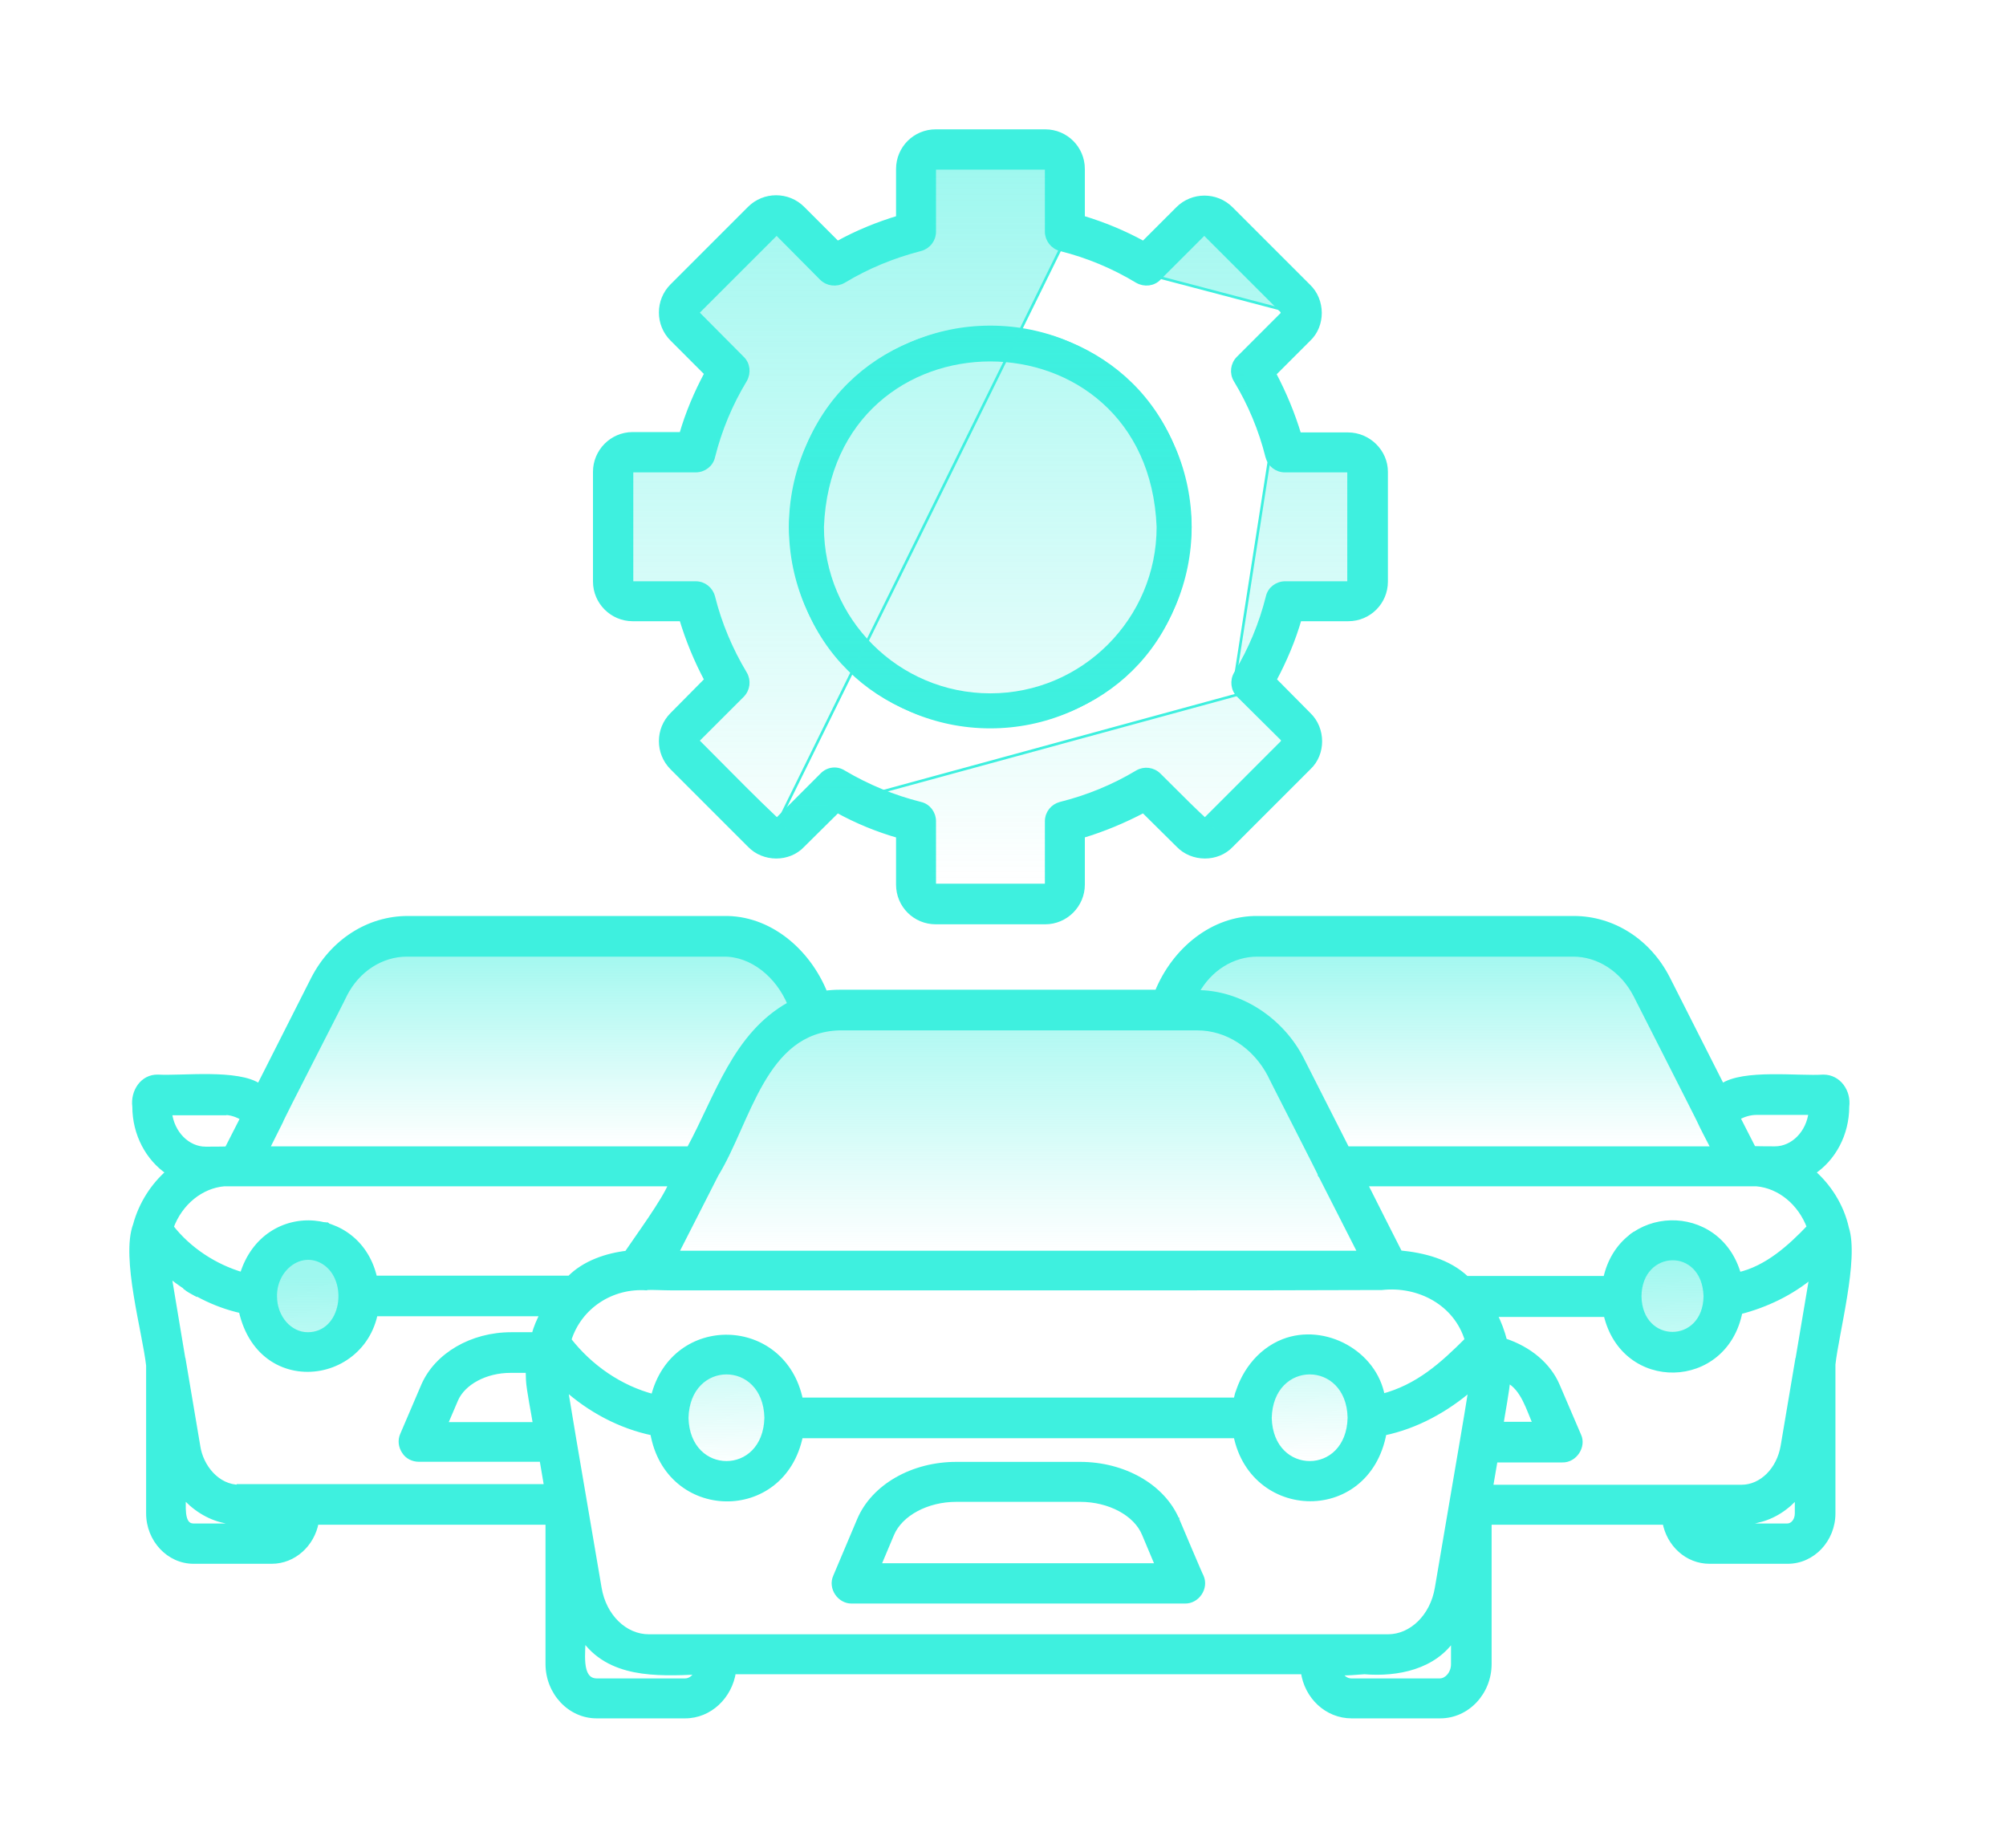 <svg width="76" height="70" viewBox="0 0 76 70" fill="none" xmlns="http://www.w3.org/2000/svg">
<path d="M31.757 38.774H45.443C46.588 38.774 47.656 39.476 48.234 40.605C48.234 40.631 50.151 44.397 50.151 44.436H50.138C50.138 44.449 50.138 44.436 50.151 44.449C50.164 44.462 50.164 44.474 50.177 44.487L51.682 47.474H25.519C25.892 46.734 26.677 45.176 27.05 44.436C28.297 42.384 28.863 38.865 31.757 38.774ZM50.151 44.423C50.138 44.436 50.151 44.436 50.151 44.423V44.423Z" fill="url(#paint0_linear_1262_3442)"/>
<path d="M65.079 43.735H50.513L48.709 40.103C47.92 38.52 46.276 37.386 44.526 37.4C45.047 36.417 45.969 35.83 46.971 35.83H59.506C60.522 35.83 61.471 36.458 61.992 37.482C61.992 37.482 64.518 42.561 64.518 42.575C64.598 42.793 64.932 43.421 65.079 43.735Z" fill="url(#paint1_linear_1262_3442)"/>
<path d="M31.087 37.855C28.836 39.086 28.122 41.629 26.969 43.735H9.743C10.1 43.038 12.502 38.293 12.928 37.486C13.449 36.46 14.424 35.831 15.48 35.831H28.355C29.55 35.79 30.62 36.693 31.087 37.855Z" fill="url(#paint2_linear_1262_3442)"/>
<path d="M37.518 12.336C33.321 12.336 29.889 15.755 29.889 19.965C30.31 30.082 44.726 30.069 45.147 19.965C45.147 15.755 41.728 12.336 37.518 12.336ZM37.518 26.267C34.048 26.267 31.216 23.448 31.216 19.965C31.547 11.596 43.489 11.609 43.82 19.965C43.82 23.435 41.001 26.267 37.518 26.267Z" fill="#3EF0DF"/>
<mask id="path-5-outside-1_1262_3442" maskUnits="userSpaceOnUse" x="21.566" y="4" width="32" height="32" fill="black">
<rect fill="white" x="21.566" y="4" width="32" height="32"/>
<path d="M51.067 16.482H49.204C48.962 15.678 48.643 14.913 48.247 14.16L49.561 12.846C50.123 12.323 50.11 11.379 49.561 10.856L46.627 7.922C46.078 7.373 45.185 7.373 44.637 7.922L43.323 9.236C42.583 8.827 41.805 8.508 41.001 8.266V6.403C41.001 5.625 40.376 5 39.598 5H35.451C34.673 5 34.048 5.625 34.048 6.403V8.266C33.244 8.508 32.466 8.827 31.726 9.236L30.399 7.909C29.851 7.36 28.957 7.36 28.409 7.909L25.475 10.843C24.926 11.392 24.926 12.285 25.475 12.833L26.789 14.147C26.393 14.887 26.061 15.665 25.832 16.469H23.969C23.191 16.469 22.566 17.107 22.566 17.873V22.032C22.566 22.81 23.204 23.435 23.969 23.435H25.832C26.073 24.239 26.394 25.017 26.789 25.757L25.475 27.084C24.926 27.632 24.926 28.525 25.475 29.074L28.409 32.008C28.932 32.557 29.876 32.57 30.399 32.008L31.726 30.694C32.466 31.102 33.244 31.421 34.048 31.651V33.514C34.048 34.292 34.673 34.917 35.451 34.917H39.598C40.376 34.917 41.001 34.279 41.001 33.514V31.651C41.805 31.409 42.57 31.09 43.323 30.694L44.65 32.008C45.173 32.557 46.117 32.57 46.64 32.008L49.574 29.074C50.136 28.551 50.123 27.607 49.574 27.084L48.26 25.757C48.656 25.017 48.987 24.239 49.217 23.435H51.08C51.858 23.435 52.483 22.81 52.483 22.032V17.873C52.483 17.12 51.845 16.482 51.067 16.482ZM51.156 22.044C51.156 22.096 51.118 22.121 51.067 22.121H48.694C48.388 22.121 48.12 22.325 48.056 22.619C47.801 23.639 47.393 24.622 46.844 25.527C46.691 25.782 46.729 26.127 46.946 26.331L48.63 28.002V28.117L45.696 31.052L46.168 31.523C45.747 31.268 44.28 29.75 43.897 29.38C43.68 29.163 43.348 29.125 43.093 29.278C42.175 29.827 41.205 30.222 40.184 30.477C39.891 30.554 39.687 30.809 39.687 31.115V33.488C39.687 33.539 39.649 33.578 39.598 33.578H35.451C35.4 33.578 35.362 33.539 35.362 33.488V31.115C35.362 30.809 35.158 30.541 34.864 30.477C33.844 30.222 32.861 29.814 31.956 29.278C31.701 29.112 31.369 29.151 31.152 29.38L29.481 31.052L29.953 31.523C29.595 31.358 26.776 28.449 26.431 28.117C26.393 28.079 26.393 28.028 26.431 28.002L28.103 26.331C28.32 26.114 28.358 25.782 28.205 25.527C27.656 24.609 27.248 23.639 26.993 22.619C26.916 22.325 26.661 22.121 26.355 22.121H23.982C23.931 22.121 23.893 22.083 23.893 22.044V17.885C23.893 17.834 23.931 17.796 23.982 17.796H26.355C26.661 17.796 26.929 17.592 26.993 17.299C27.248 16.278 27.656 15.296 28.205 14.39C28.358 14.122 28.32 13.79 28.103 13.586L26.431 11.902C26.393 11.864 26.393 11.813 26.431 11.787L29.366 8.853C29.404 8.815 29.455 8.815 29.481 8.853L31.139 10.524C31.356 10.741 31.688 10.779 31.956 10.626C32.861 10.078 33.831 9.682 34.864 9.414C35.158 9.338 35.362 9.082 35.362 8.776V6.403C35.362 6.352 35.4 6.327 35.451 6.327H39.598C39.649 6.327 39.687 6.365 39.687 6.403V8.776C39.687 9.07 39.891 9.338 40.184 9.414C41.205 9.669 42.187 10.078 43.093 10.626C43.361 10.779 43.693 10.741 43.897 10.524L45.568 8.853C45.606 8.815 45.657 8.815 45.683 8.853L48.617 11.787V11.902L46.933 13.586C46.716 13.803 46.678 14.135 46.831 14.39C47.38 15.296 47.788 16.278 48.043 17.299C48.12 17.592 48.375 17.796 48.681 17.796H51.054C51.105 17.796 51.143 17.834 51.143 17.885V22.044H51.156Z"/>
</mask>
<path d="M51.067 16.482H49.204C48.962 15.678 48.643 14.913 48.247 14.16L49.561 12.846C50.123 12.323 50.11 11.379 49.561 10.856L46.627 7.922C46.078 7.373 45.185 7.373 44.637 7.922L43.323 9.236C42.583 8.827 41.805 8.508 41.001 8.266V6.403C41.001 5.625 40.376 5 39.598 5H35.451C34.673 5 34.048 5.625 34.048 6.403V8.266C33.244 8.508 32.466 8.827 31.726 9.236L30.399 7.909C29.851 7.36 28.957 7.36 28.409 7.909L25.475 10.843C24.926 11.392 24.926 12.285 25.475 12.833L26.789 14.147C26.393 14.887 26.061 15.665 25.832 16.469H23.969C23.191 16.469 22.566 17.107 22.566 17.873V22.032C22.566 22.81 23.204 23.435 23.969 23.435H25.832C26.073 24.239 26.394 25.017 26.789 25.757L25.475 27.084C24.926 27.632 24.926 28.525 25.475 29.074L28.409 32.008C28.932 32.557 29.876 32.57 30.399 32.008L31.726 30.694C32.466 31.102 33.244 31.421 34.048 31.651V33.514C34.048 34.292 34.673 34.917 35.451 34.917H39.598C40.376 34.917 41.001 34.279 41.001 33.514V31.651C41.805 31.409 42.57 31.09 43.323 30.694L44.65 32.008C45.173 32.557 46.117 32.57 46.64 32.008L49.574 29.074C50.136 28.551 50.123 27.607 49.574 27.084L48.26 25.757C48.656 25.017 48.987 24.239 49.217 23.435H51.08C51.858 23.435 52.483 22.81 52.483 22.032V17.873C52.483 17.12 51.845 16.482 51.067 16.482ZM51.156 22.044C51.156 22.096 51.118 22.121 51.067 22.121H48.694C48.388 22.121 48.12 22.325 48.056 22.619C47.801 23.639 47.393 24.622 46.844 25.527C46.691 25.782 46.729 26.127 46.946 26.331L48.63 28.002V28.117L45.696 31.052L46.168 31.523C45.747 31.268 44.28 29.75 43.897 29.38C43.68 29.163 43.348 29.125 43.093 29.278C42.175 29.827 41.205 30.222 40.184 30.477C39.891 30.554 39.687 30.809 39.687 31.115V33.488C39.687 33.539 39.649 33.578 39.598 33.578H35.451C35.4 33.578 35.362 33.539 35.362 33.488V31.115C35.362 30.809 35.158 30.541 34.864 30.477C33.844 30.222 32.861 29.814 31.956 29.278C31.701 29.112 31.369 29.151 31.152 29.38L29.481 31.052L29.953 31.523C29.595 31.358 26.776 28.449 26.431 28.117C26.393 28.079 26.393 28.028 26.431 28.002L28.103 26.331C28.32 26.114 28.358 25.782 28.205 25.527C27.656 24.609 27.248 23.639 26.993 22.619C26.916 22.325 26.661 22.121 26.355 22.121H23.982C23.931 22.121 23.893 22.083 23.893 22.044V17.885C23.893 17.834 23.931 17.796 23.982 17.796H26.355C26.661 17.796 26.929 17.592 26.993 17.299C27.248 16.278 27.656 15.296 28.205 14.39C28.358 14.122 28.32 13.79 28.103 13.586L26.431 11.902C26.393 11.864 26.393 11.813 26.431 11.787L29.366 8.853C29.404 8.815 29.455 8.815 29.481 8.853L31.139 10.524C31.356 10.741 31.688 10.779 31.956 10.626C32.861 10.078 33.831 9.682 34.864 9.414C35.158 9.338 35.362 9.082 35.362 8.776V6.403C35.362 6.352 35.4 6.327 35.451 6.327H39.598C39.649 6.327 39.687 6.365 39.687 6.403V8.776C39.687 9.07 39.891 9.338 40.184 9.414C41.205 9.669 42.187 10.078 43.093 10.626C43.361 10.779 43.693 10.741 43.897 10.524L45.568 8.853C45.606 8.815 45.657 8.815 45.683 8.853L48.617 11.787V11.902L46.933 13.586C46.716 13.803 46.678 14.135 46.831 14.39C47.38 15.296 47.788 16.278 48.043 17.299C48.12 17.592 48.375 17.796 48.681 17.796H51.054C51.105 17.796 51.143 17.834 51.143 17.885V22.044H51.156Z" fill="#3EF0DF"/>
<path d="M51.067 16.482H49.204C48.962 15.678 48.643 14.913 48.247 14.16L49.561 12.846C50.123 12.323 50.11 11.379 49.561 10.856L46.627 7.922C46.078 7.373 45.185 7.373 44.637 7.922L43.323 9.236C42.583 8.827 41.805 8.508 41.001 8.266V6.403C41.001 5.625 40.376 5 39.598 5H35.451C34.673 5 34.048 5.625 34.048 6.403V8.266C33.244 8.508 32.466 8.827 31.726 9.236L30.399 7.909C29.851 7.36 28.957 7.36 28.409 7.909L25.475 10.843C24.926 11.392 24.926 12.285 25.475 12.833L26.789 14.147C26.393 14.887 26.061 15.665 25.832 16.469H23.969C23.191 16.469 22.566 17.107 22.566 17.873V22.032C22.566 22.81 23.204 23.435 23.969 23.435H25.832C26.073 24.239 26.394 25.017 26.789 25.757L25.475 27.084C24.926 27.632 24.926 28.525 25.475 29.074L28.409 32.008C28.932 32.557 29.876 32.57 30.399 32.008L31.726 30.694C32.466 31.102 33.244 31.421 34.048 31.651V33.514C34.048 34.292 34.673 34.917 35.451 34.917H39.598C40.376 34.917 41.001 34.279 41.001 33.514V31.651C41.805 31.409 42.57 31.09 43.323 30.694L44.65 32.008C45.173 32.557 46.117 32.57 46.64 32.008L49.574 29.074C50.136 28.551 50.123 27.607 49.574 27.084L48.26 25.757C48.656 25.017 48.987 24.239 49.217 23.435H51.08C51.858 23.435 52.483 22.81 52.483 22.032V17.873C52.483 17.12 51.845 16.482 51.067 16.482ZM51.156 22.044C51.156 22.096 51.118 22.121 51.067 22.121H48.694C48.388 22.121 48.12 22.325 48.056 22.619C47.801 23.639 47.393 24.622 46.844 25.527C46.691 25.782 46.729 26.127 46.946 26.331L48.63 28.002V28.117L45.696 31.052L46.168 31.523C45.747 31.268 44.28 29.75 43.897 29.38C43.68 29.163 43.348 29.125 43.093 29.278C42.175 29.827 41.205 30.222 40.184 30.477C39.891 30.554 39.687 30.809 39.687 31.115V33.488C39.687 33.539 39.649 33.578 39.598 33.578H35.451C35.4 33.578 35.362 33.539 35.362 33.488V31.115C35.362 30.809 35.158 30.541 34.864 30.477C33.844 30.222 32.861 29.814 31.956 29.278C31.701 29.112 31.369 29.151 31.152 29.38L29.481 31.052L29.953 31.523C29.595 31.358 26.776 28.449 26.431 28.117C26.393 28.079 26.393 28.028 26.431 28.002L28.103 26.331C28.32 26.114 28.358 25.782 28.205 25.527C27.656 24.609 27.248 23.639 26.993 22.619C26.916 22.325 26.661 22.121 26.355 22.121H23.982C23.931 22.121 23.893 22.083 23.893 22.044V17.885C23.893 17.834 23.931 17.796 23.982 17.796H26.355C26.661 17.796 26.929 17.592 26.993 17.299C27.248 16.278 27.656 15.296 28.205 14.39C28.358 14.122 28.32 13.79 28.103 13.586L26.431 11.902C26.393 11.864 26.393 11.813 26.431 11.787L29.366 8.853C29.404 8.815 29.455 8.815 29.481 8.853L31.139 10.524C31.356 10.741 31.688 10.779 31.956 10.626C32.861 10.078 33.831 9.682 34.864 9.414C35.158 9.338 35.362 9.082 35.362 8.776V6.403C35.362 6.352 35.4 6.327 35.451 6.327H39.598C39.649 6.327 39.687 6.365 39.687 6.403V8.776C39.687 9.07 39.891 9.338 40.184 9.414C41.205 9.669 42.187 10.078 43.093 10.626C43.361 10.779 43.693 10.741 43.897 10.524L45.568 8.853C45.606 8.815 45.657 8.815 45.683 8.853L48.617 11.787V11.902L46.933 13.586C46.716 13.803 46.678 14.135 46.831 14.39C47.38 15.296 47.788 16.278 48.043 17.299C48.12 17.592 48.375 17.796 48.681 17.796H51.054C51.105 17.796 51.143 17.834 51.143 17.885V22.044H51.156Z" stroke="#3EF0DF" stroke-width="0.2" mask="url(#path-5-outside-1_1262_3442)"/>
<path d="M48.105 17.288L48.105 17.288C48.163 17.557 48.41 17.746 48.694 17.746H51.067C51.109 17.746 51.146 17.767 51.168 17.797C51.187 17.824 51.197 17.862 51.181 17.898V22.044C51.181 22.115 51.115 22.171 51.041 22.171H48.668C48.386 22.171 48.15 22.359 48.079 22.631C48.079 22.631 48.079 22.631 48.079 22.631L48.031 22.619C47.775 23.639 47.367 24.609 46.819 25.527L48.105 17.288ZM48.105 17.288L48.105 17.286M48.105 17.288L48.105 17.286M29.526 31.052L29.962 31.488L29.905 31.569C29.852 31.543 29.763 31.474 29.652 31.378C29.538 31.281 29.397 31.151 29.237 31.001C28.917 30.7 28.521 30.311 28.127 29.918C27.694 29.487 27.263 29.052 26.932 28.717C26.661 28.442 26.457 28.236 26.374 28.156C26.344 28.134 26.327 28.1 26.327 28.064C26.327 28.028 26.344 27.994 26.371 27.967L28.042 26.296L28.043 26.295L28.043 26.295C28.242 26.108 28.278 25.789 28.137 25.553C27.585 24.643 27.175 23.656 26.919 22.631L26.919 22.629L26.919 22.629C26.86 22.36 26.614 22.171 26.329 22.171H23.956C23.923 22.171 23.889 22.163 23.861 22.141C23.833 22.118 23.817 22.084 23.817 22.044V17.885C23.817 17.807 23.878 17.746 23.956 17.746H26.329C26.612 17.746 26.848 17.558 26.919 17.286C27.175 16.261 27.585 15.274 28.137 14.364C28.278 14.129 28.243 13.822 28.042 13.621L28.042 13.621L26.386 11.94C26.356 11.918 26.34 11.885 26.34 11.849C26.34 11.813 26.357 11.779 26.383 11.752L29.315 8.821C29.337 8.79 29.37 8.774 29.406 8.774C29.442 8.774 29.476 8.791 29.503 8.818L31.174 10.489C31.375 10.689 31.681 10.725 31.93 10.583C32.841 10.032 33.827 9.635 34.852 9.366L34.852 9.366C35.123 9.295 35.312 9.047 35.312 8.776V6.403C35.312 6.333 35.378 6.277 35.451 6.277H39.598C39.631 6.277 39.665 6.285 39.693 6.307C39.721 6.33 39.737 6.364 39.737 6.403V8.776C39.737 9.059 39.925 9.295 40.197 9.366C40.197 9.366 40.197 9.366 40.197 9.366L40.184 9.414L29.526 31.052ZM29.526 31.052L31.162 29.416C31.364 29.213 31.67 29.168 31.903 29.32L31.904 29.321C32.827 29.872 33.801 30.27 34.827 30.526C35.099 30.597 35.286 30.833 35.286 31.115V33.488C35.286 33.567 35.347 33.627 35.426 33.627H39.572C39.651 33.627 39.711 33.567 39.711 33.488V31.115C39.711 30.831 39.901 30.585 40.17 30.526L40.17 30.526L40.171 30.526C41.184 30.27 42.17 29.859 43.093 29.321C43.342 29.179 43.648 29.216 43.835 29.414L43.836 29.416C43.882 29.462 43.946 29.526 44.022 29.603C44.252 29.834 44.598 30.184 44.948 30.526C45.182 30.754 45.418 30.98 45.623 31.165C45.827 31.349 46.003 31.496 46.116 31.566L46.178 31.488L45.741 31.052L48.64 28.152L48.655 28.138V28.117V28.002V27.982L48.64 27.967L46.956 26.296L29.526 31.052ZM48.105 17.286C47.848 16.261 47.438 15.274 46.887 14.364C46.745 14.115 46.782 13.809 46.98 13.622L46.981 13.621M48.105 17.286L46.981 13.621M46.981 13.621L48.666 11.937L48.68 11.923M46.981 13.621L48.68 11.923M48.68 11.923V11.902M48.68 11.923V11.902M48.68 11.902V11.787V11.766M48.68 11.902V11.766M48.68 11.766L48.666 11.752M48.68 11.766L48.666 11.752M48.666 11.752L45.731 8.818C45.704 8.791 45.67 8.774 45.634 8.774C45.598 8.774 45.565 8.79 45.543 8.82L43.862 10.489L43.862 10.489M48.666 11.752L43.862 10.489M43.862 10.489C43.661 10.689 43.355 10.725 43.119 10.583L43.862 10.489ZM37.518 27.544C33.349 27.544 29.939 24.148 29.939 19.966C30.358 9.902 44.678 9.914 45.097 19.966C45.097 24.135 41.7 27.544 37.518 27.544Z" fill="url(#paint3_linear_1262_3442)" stroke="#3EF0DF" stroke-width="0.1"/>
<mask id="path-7-outside-2_1262_3442" maskUnits="userSpaceOnUse" x="4" y="33.801" width="67" height="32" fill="black">
<rect fill="white" x="4" y="33.801" width="67" height="32"/>
<path d="M46.895 52.791C46.87 52.88 46.857 52.957 46.831 53.046L46.908 52.74C46.908 52.765 46.895 52.778 46.895 52.791ZM46.895 52.791C46.87 52.88 46.857 52.957 46.831 53.046L46.908 52.74C46.908 52.765 46.895 52.778 46.895 52.791ZM46.895 52.791C46.87 52.88 46.857 52.957 46.831 53.046L46.908 52.74C46.908 52.765 46.895 52.778 46.895 52.791ZM46.895 52.791C46.87 52.88 46.857 52.957 46.831 53.046L46.908 52.74C46.908 52.765 46.895 52.778 46.895 52.791ZM65.611 47.7C65.585 47.649 65.56 47.611 65.534 47.573C65.573 47.637 65.611 47.688 65.636 47.751C65.624 47.726 65.611 47.713 65.611 47.7ZM46.895 52.791C46.87 52.88 46.857 52.957 46.831 53.046L46.908 52.74C46.908 52.765 46.895 52.778 46.895 52.791ZM69.948 46.527C69.757 45.672 69.272 44.932 68.673 44.409C69.451 43.899 69.961 42.967 69.961 41.921C70.038 41.36 69.655 40.811 69.081 40.811C68.15 40.875 66.044 40.594 65.241 41.156L63.174 37.073C62.46 35.67 61.107 34.802 59.627 34.802H47.66C45.964 34.777 44.497 35.989 43.846 37.596H31.815C31.624 37.596 31.445 37.609 31.254 37.635C30.603 36.014 29.123 34.764 27.414 34.802H15.447C13.967 34.802 12.615 35.67 11.888 37.073L9.821 41.156C9.017 40.594 6.899 40.862 5.981 40.811C5.407 40.798 5.037 41.36 5.113 41.921C5.113 42.967 5.624 43.899 6.389 44.409C5.815 44.906 5.356 45.608 5.139 46.412C4.679 47.637 5.496 50.469 5.636 51.732V57.333C5.636 58.328 6.402 59.144 7.333 59.144H10.293C11.122 59.144 11.824 58.506 11.977 57.664H20.767V63.035C20.767 64.12 21.596 65 22.604 65H25.959C26.878 65 27.643 64.273 27.784 63.329H49.383C49.51 64.273 50.276 65 51.207 65H54.562C55.583 65 56.412 64.12 56.412 63.035V57.664H63.085C63.238 58.506 63.927 59.144 64.769 59.144H67.729C68.673 59.144 69.438 58.328 69.438 57.333V51.694C69.566 50.494 70.331 47.7 69.948 46.527ZM66.555 42.138H68.622C68.532 42.916 67.945 43.529 67.244 43.529C67.18 43.529 66.478 43.529 66.427 43.516L65.828 42.342C66.044 42.215 66.3 42.138 66.555 42.138ZM47.635 36.142H59.602C60.571 36.142 61.477 36.729 61.975 37.685C61.975 37.685 64.386 42.431 64.386 42.444C64.475 42.648 64.781 43.235 64.935 43.529H51.029L49.306 40.135C48.554 38.655 46.984 37.596 45.313 37.609C45.811 36.69 46.691 36.142 47.635 36.142ZM31.79 38.936H45.364C46.5 38.936 47.559 39.625 48.133 40.735C48.133 40.76 50.033 44.46 50.033 44.498H50.021C50.021 44.511 50.021 44.498 50.033 44.511C50.046 44.524 50.046 44.536 50.059 44.549L51.552 47.483H25.602C25.972 46.756 26.75 45.225 27.12 44.498C28.358 42.483 28.919 39.025 31.79 38.936ZM48.63 50.826C47.686 51.196 47.048 52.076 46.831 53.046H30.323C29.685 49.946 25.526 49.844 24.76 52.918C23.485 52.587 22.349 51.796 21.545 50.762C21.941 49.486 23.178 48.683 24.518 48.785C24.492 48.785 24.48 48.772 24.467 48.772C24.786 48.759 25.105 48.785 25.424 48.785H43.246C46.283 48.785 49.319 48.785 52.355 48.772C53.759 48.619 55.175 49.359 55.596 50.762C54.639 51.719 53.721 52.548 52.368 52.906C52.075 51.26 50.187 50.226 48.63 50.826ZM51.156 53.709C51.105 56.031 48.145 56.031 48.081 53.722C48.133 51.387 51.105 51.387 51.156 53.709ZM29.06 53.709C29.009 56.031 26.049 56.031 25.985 53.722C26.036 51.387 29.009 51.387 29.06 53.709ZM10.625 42.483C10.612 42.444 13.049 37.724 13.049 37.685C13.533 36.729 14.439 36.142 15.421 36.142H27.388C28.498 36.116 29.493 36.958 29.94 38.043C27.848 39.191 27.184 41.564 26.113 43.529H10.101L10.625 42.483ZM8.481 42.138C8.736 42.138 8.979 42.215 9.208 42.355L8.609 43.529C8.583 43.541 7.843 43.541 7.792 43.541C7.091 43.541 6.504 42.929 6.415 42.151H8.481V42.138ZM10.28 57.817H7.32C6.823 57.805 6.963 56.975 6.938 56.644C7.346 57.116 7.894 57.473 8.494 57.6C8.877 57.715 10.127 57.651 10.548 57.664C10.484 57.766 10.382 57.817 10.28 57.817ZM9.068 56.35C8.226 56.35 7.601 55.572 7.486 54.781L6.938 51.528C6.938 51.489 6.912 51.451 6.912 51.413L6.389 48.275C7.193 48.938 8.124 49.423 9.145 49.652C9.923 53.161 14.592 52.242 14.261 48.772C14.312 49.091 14.286 49.448 14.21 49.767H20.563C20.435 50.022 20.308 50.29 20.244 50.571H19.364C17.871 50.571 16.557 51.349 16.059 52.485L15.256 54.36C15.166 54.564 15.192 54.794 15.319 54.985C15.434 55.176 15.651 55.279 15.868 55.279H20.537L20.716 56.325H9.068V56.35ZM10.395 49.104C10.382 48.045 11.403 47.267 12.27 47.803C13.342 48.466 13.061 50.571 11.658 50.571C10.969 50.571 10.395 49.92 10.395 49.104ZM20.027 52.281C20.04 52.625 20.244 53.633 20.295 53.977H16.85L17.259 53.02C17.539 52.37 18.394 51.91 19.338 51.91H20.014C20.014 52.025 20.027 52.153 20.027 52.281ZM14.197 48.44C14.222 48.555 14.222 48.645 14.248 48.759C13.891 45.787 10.05 45.442 9.183 48.3C8.137 47.994 7.154 47.356 6.478 46.488C6.823 45.557 7.614 44.919 8.494 44.843H25.436C25.181 45.493 24.135 46.909 23.752 47.483C22.987 47.573 22.145 47.853 21.584 48.428H14.197V48.44ZM25.959 63.686H22.591C21.877 63.66 22.107 62.499 22.081 62.027C23.063 63.482 24.888 63.405 26.419 63.342C26.329 63.546 26.151 63.686 25.959 63.686ZM55.073 63.048C55.073 63.392 54.83 63.686 54.55 63.686H51.194C50.99 63.686 50.825 63.546 50.735 63.342C50.773 63.418 51.603 63.329 51.692 63.329C52.942 63.431 54.346 63.15 55.073 62.027V63.048ZM55.736 52.625C55.532 53.913 55.302 55.202 55.086 56.49L54.46 60.165C54.282 61.236 53.491 62.015 52.585 62.015H24.582C23.663 62.015 22.872 61.236 22.694 60.165C22.477 58.902 21.941 55.763 21.737 54.551L21.405 52.561C22.336 53.403 23.497 54.028 24.735 54.283C25.296 57.549 29.659 57.639 30.323 54.386H46.844L46.831 54.373C46.806 54.271 46.793 54.156 46.78 54.054C47.176 57.524 51.794 57.754 52.432 54.283C53.657 54.028 54.792 53.403 55.749 52.574L55.736 52.625ZM55.558 48.44C54.869 47.79 53.937 47.56 53.032 47.471C53.032 47.471 51.781 45.008 51.705 44.843H66.542C67.435 44.919 68.213 45.57 68.558 46.488C67.818 47.267 66.938 48.058 65.866 48.3C65.113 45.608 61.439 45.697 60.839 48.44H55.558ZM64.641 49.104C64.616 51.043 62.115 51.043 62.09 49.104C62.115 47.203 64.577 47.114 64.641 49.104ZM68.099 57.333C68.099 57.6 67.933 57.817 67.716 57.817H64.756C64.654 57.817 64.552 57.754 64.488 57.664C64.947 57.639 66.172 57.728 66.593 57.588C67.18 57.46 67.716 57.103 68.099 56.644V57.333ZM68.137 51.413C68.137 51.451 68.111 51.489 68.111 51.528L67.563 54.781C67.41 55.687 66.746 56.35 65.981 56.35H56.463L56.642 55.304H59.194C59.653 55.317 59.997 54.794 59.806 54.386L59.002 52.51C58.67 51.719 57.931 51.107 56.999 50.8C56.91 50.456 56.782 50.099 56.617 49.793H60.852C61.516 52.663 65.356 52.574 65.917 49.691C66.912 49.435 67.869 48.976 68.66 48.313L68.137 51.413ZM56.859 53.965C56.91 53.62 57.101 52.612 57.114 52.281C57.726 52.587 57.931 53.416 58.186 53.965H56.859ZM46.908 52.752C46.87 52.855 46.857 52.957 46.831 53.059C46.857 52.944 46.882 52.842 46.908 52.752ZM46.895 52.791C46.87 52.88 46.857 52.957 46.831 53.046L46.908 52.74C46.908 52.765 46.895 52.778 46.895 52.791ZM46.895 52.791C46.87 52.88 46.857 52.957 46.831 53.046L46.908 52.74C46.908 52.765 46.895 52.778 46.895 52.791ZM46.895 52.791C46.87 52.88 46.857 52.957 46.831 53.046L46.908 52.74C46.908 52.765 46.895 52.778 46.895 52.791ZM46.895 52.791C46.87 52.88 46.857 52.957 46.831 53.046L46.908 52.74C46.908 52.765 46.895 52.778 46.895 52.791ZM50.033 44.485C50.021 44.498 50.033 44.498 50.033 44.485V44.485Z"/>
</mask>
<path d="M46.895 52.791C46.87 52.88 46.857 52.957 46.831 53.046L46.908 52.74C46.908 52.765 46.895 52.778 46.895 52.791ZM46.895 52.791C46.87 52.88 46.857 52.957 46.831 53.046L46.908 52.74C46.908 52.765 46.895 52.778 46.895 52.791ZM46.895 52.791C46.87 52.88 46.857 52.957 46.831 53.046L46.908 52.74C46.908 52.765 46.895 52.778 46.895 52.791ZM46.895 52.791C46.87 52.88 46.857 52.957 46.831 53.046L46.908 52.74C46.908 52.765 46.895 52.778 46.895 52.791ZM65.611 47.7C65.585 47.649 65.56 47.611 65.534 47.573C65.573 47.637 65.611 47.688 65.636 47.751C65.624 47.726 65.611 47.713 65.611 47.7ZM46.895 52.791C46.87 52.88 46.857 52.957 46.831 53.046L46.908 52.74C46.908 52.765 46.895 52.778 46.895 52.791ZM69.948 46.527C69.757 45.672 69.272 44.932 68.673 44.409C69.451 43.899 69.961 42.967 69.961 41.921C70.038 41.36 69.655 40.811 69.081 40.811C68.15 40.875 66.044 40.594 65.241 41.156L63.174 37.073C62.46 35.67 61.107 34.802 59.627 34.802H47.66C45.964 34.777 44.497 35.989 43.846 37.596H31.815C31.624 37.596 31.445 37.609 31.254 37.635C30.603 36.014 29.123 34.764 27.414 34.802H15.447C13.967 34.802 12.615 35.67 11.888 37.073L9.821 41.156C9.017 40.594 6.899 40.862 5.981 40.811C5.407 40.798 5.037 41.36 5.113 41.921C5.113 42.967 5.624 43.899 6.389 44.409C5.815 44.906 5.356 45.608 5.139 46.412C4.679 47.637 5.496 50.469 5.636 51.732V57.333C5.636 58.328 6.402 59.144 7.333 59.144H10.293C11.122 59.144 11.824 58.506 11.977 57.664H20.767V63.035C20.767 64.12 21.596 65 22.604 65H25.959C26.878 65 27.643 64.273 27.784 63.329H49.383C49.51 64.273 50.276 65 51.207 65H54.562C55.583 65 56.412 64.12 56.412 63.035V57.664H63.085C63.238 58.506 63.927 59.144 64.769 59.144H67.729C68.673 59.144 69.438 58.328 69.438 57.333V51.694C69.566 50.494 70.331 47.7 69.948 46.527ZM66.555 42.138H68.622C68.532 42.916 67.945 43.529 67.244 43.529C67.18 43.529 66.478 43.529 66.427 43.516L65.828 42.342C66.044 42.215 66.3 42.138 66.555 42.138ZM47.635 36.142H59.602C60.571 36.142 61.477 36.729 61.975 37.685C61.975 37.685 64.386 42.431 64.386 42.444C64.475 42.648 64.781 43.235 64.935 43.529H51.029L49.306 40.135C48.554 38.655 46.984 37.596 45.313 37.609C45.811 36.69 46.691 36.142 47.635 36.142ZM31.79 38.936H45.364C46.5 38.936 47.559 39.625 48.133 40.735C48.133 40.76 50.033 44.46 50.033 44.498H50.021C50.021 44.511 50.021 44.498 50.033 44.511C50.046 44.524 50.046 44.536 50.059 44.549L51.552 47.483H25.602C25.972 46.756 26.75 45.225 27.12 44.498C28.358 42.483 28.919 39.025 31.79 38.936ZM48.63 50.826C47.686 51.196 47.048 52.076 46.831 53.046H30.323C29.685 49.946 25.526 49.844 24.76 52.918C23.485 52.587 22.349 51.796 21.545 50.762C21.941 49.486 23.178 48.683 24.518 48.785C24.492 48.785 24.48 48.772 24.467 48.772C24.786 48.759 25.105 48.785 25.424 48.785H43.246C46.283 48.785 49.319 48.785 52.355 48.772C53.759 48.619 55.175 49.359 55.596 50.762C54.639 51.719 53.721 52.548 52.368 52.906C52.075 51.26 50.187 50.226 48.63 50.826ZM51.156 53.709C51.105 56.031 48.145 56.031 48.081 53.722C48.133 51.387 51.105 51.387 51.156 53.709ZM29.06 53.709C29.009 56.031 26.049 56.031 25.985 53.722C26.036 51.387 29.009 51.387 29.06 53.709ZM10.625 42.483C10.612 42.444 13.049 37.724 13.049 37.685C13.533 36.729 14.439 36.142 15.421 36.142H27.388C28.498 36.116 29.493 36.958 29.94 38.043C27.848 39.191 27.184 41.564 26.113 43.529H10.101L10.625 42.483ZM8.481 42.138C8.736 42.138 8.979 42.215 9.208 42.355L8.609 43.529C8.583 43.541 7.843 43.541 7.792 43.541C7.091 43.541 6.504 42.929 6.415 42.151H8.481V42.138ZM10.28 57.817H7.32C6.823 57.805 6.963 56.975 6.938 56.644C7.346 57.116 7.894 57.473 8.494 57.6C8.877 57.715 10.127 57.651 10.548 57.664C10.484 57.766 10.382 57.817 10.28 57.817ZM9.068 56.35C8.226 56.35 7.601 55.572 7.486 54.781L6.938 51.528C6.938 51.489 6.912 51.451 6.912 51.413L6.389 48.275C7.193 48.938 8.124 49.423 9.145 49.652C9.923 53.161 14.592 52.242 14.261 48.772C14.312 49.091 14.286 49.448 14.21 49.767H20.563C20.435 50.022 20.308 50.29 20.244 50.571H19.364C17.871 50.571 16.557 51.349 16.059 52.485L15.256 54.36C15.166 54.564 15.192 54.794 15.319 54.985C15.434 55.176 15.651 55.279 15.868 55.279H20.537L20.716 56.325H9.068V56.35ZM10.395 49.104C10.382 48.045 11.403 47.267 12.27 47.803C13.342 48.466 13.061 50.571 11.658 50.571C10.969 50.571 10.395 49.92 10.395 49.104ZM20.027 52.281C20.04 52.625 20.244 53.633 20.295 53.977H16.85L17.259 53.02C17.539 52.37 18.394 51.91 19.338 51.91H20.014C20.014 52.025 20.027 52.153 20.027 52.281ZM14.197 48.44C14.222 48.555 14.222 48.645 14.248 48.759C13.891 45.787 10.05 45.442 9.183 48.3C8.137 47.994 7.154 47.356 6.478 46.488C6.823 45.557 7.614 44.919 8.494 44.843H25.436C25.181 45.493 24.135 46.909 23.752 47.483C22.987 47.573 22.145 47.853 21.584 48.428H14.197V48.44ZM25.959 63.686H22.591C21.877 63.66 22.107 62.499 22.081 62.027C23.063 63.482 24.888 63.405 26.419 63.342C26.329 63.546 26.151 63.686 25.959 63.686ZM55.073 63.048C55.073 63.392 54.83 63.686 54.55 63.686H51.194C50.99 63.686 50.825 63.546 50.735 63.342C50.773 63.418 51.603 63.329 51.692 63.329C52.942 63.431 54.346 63.15 55.073 62.027V63.048ZM55.736 52.625C55.532 53.913 55.302 55.202 55.086 56.49L54.46 60.165C54.282 61.236 53.491 62.015 52.585 62.015H24.582C23.663 62.015 22.872 61.236 22.694 60.165C22.477 58.902 21.941 55.763 21.737 54.551L21.405 52.561C22.336 53.403 23.497 54.028 24.735 54.283C25.296 57.549 29.659 57.639 30.323 54.386H46.844L46.831 54.373C46.806 54.271 46.793 54.156 46.78 54.054C47.176 57.524 51.794 57.754 52.432 54.283C53.657 54.028 54.792 53.403 55.749 52.574L55.736 52.625ZM55.558 48.44C54.869 47.79 53.937 47.56 53.032 47.471C53.032 47.471 51.781 45.008 51.705 44.843H66.542C67.435 44.919 68.213 45.57 68.558 46.488C67.818 47.267 66.938 48.058 65.866 48.3C65.113 45.608 61.439 45.697 60.839 48.44H55.558ZM64.641 49.104C64.616 51.043 62.115 51.043 62.09 49.104C62.115 47.203 64.577 47.114 64.641 49.104ZM68.099 57.333C68.099 57.6 67.933 57.817 67.716 57.817H64.756C64.654 57.817 64.552 57.754 64.488 57.664C64.947 57.639 66.172 57.728 66.593 57.588C67.18 57.46 67.716 57.103 68.099 56.644V57.333ZM68.137 51.413C68.137 51.451 68.111 51.489 68.111 51.528L67.563 54.781C67.41 55.687 66.746 56.35 65.981 56.35H56.463L56.642 55.304H59.194C59.653 55.317 59.997 54.794 59.806 54.386L59.002 52.51C58.67 51.719 57.931 51.107 56.999 50.8C56.91 50.456 56.782 50.099 56.617 49.793H60.852C61.516 52.663 65.356 52.574 65.917 49.691C66.912 49.435 67.869 48.976 68.66 48.313L68.137 51.413ZM56.859 53.965C56.91 53.62 57.101 52.612 57.114 52.281C57.726 52.587 57.931 53.416 58.186 53.965H56.859ZM46.908 52.752C46.87 52.855 46.857 52.957 46.831 53.059C46.857 52.944 46.882 52.842 46.908 52.752ZM46.895 52.791C46.87 52.88 46.857 52.957 46.831 53.046L46.908 52.74C46.908 52.765 46.895 52.778 46.895 52.791ZM46.895 52.791C46.87 52.88 46.857 52.957 46.831 53.046L46.908 52.74C46.908 52.765 46.895 52.778 46.895 52.791ZM46.895 52.791C46.87 52.88 46.857 52.957 46.831 53.046L46.908 52.74C46.908 52.765 46.895 52.778 46.895 52.791ZM46.895 52.791C46.87 52.88 46.857 52.957 46.831 53.046L46.908 52.74C46.908 52.765 46.895 52.778 46.895 52.791ZM50.033 44.485C50.021 44.498 50.033 44.498 50.033 44.485V44.485Z" fill="#3EF0DF"/>
<path d="M46.895 52.791L46.945 52.805V52.791H46.895ZM46.831 53.046L46.783 53.034L46.879 53.06L46.831 53.046ZM46.908 52.74H46.958L46.859 52.728L46.908 52.74ZM46.847 52.777C46.834 52.823 46.824 52.866 46.814 52.907C46.805 52.949 46.795 52.989 46.783 53.032L46.879 53.06C46.892 53.014 46.902 52.971 46.912 52.93C46.922 52.888 46.931 52.848 46.943 52.804L46.847 52.777ZM46.88 53.058L46.956 52.752L46.859 52.728L46.783 53.034L46.88 53.058ZM46.858 52.74C46.858 52.743 46.857 52.746 46.855 52.752C46.854 52.753 46.852 52.76 46.85 52.764C46.848 52.77 46.845 52.779 46.845 52.791H46.945C46.945 52.796 46.944 52.799 46.944 52.798C46.945 52.795 46.945 52.795 46.948 52.789C46.952 52.778 46.958 52.762 46.958 52.74H46.858ZM46.831 53.046V53.146H46.911L46.929 53.068L46.831 53.046ZM65.611 47.7H65.711V47.677L65.7 47.656L65.611 47.7ZM65.534 47.573L65.617 47.517L65.448 47.624L65.534 47.573ZM65.636 47.751L65.547 47.796L65.729 47.714L65.636 47.751ZM69.948 46.527L69.85 46.549L69.853 46.558L69.948 46.527ZM68.673 44.409L68.618 44.325L68.507 44.398L68.607 44.484L68.673 44.409ZM69.961 41.921L69.861 41.907V41.921H69.961ZM69.081 40.811V40.711L69.074 40.711L69.081 40.811ZM65.241 41.156L65.152 41.201L65.204 41.304L65.298 41.238L65.241 41.156ZM63.174 37.073L63.263 37.028L63.263 37.028L63.174 37.073ZM47.66 34.802L47.659 34.902H47.66V34.802ZM43.846 37.596V37.696H43.913L43.939 37.634L43.846 37.596ZM31.254 37.635L31.161 37.672L31.19 37.744L31.267 37.734L31.254 37.635ZM27.414 34.802V34.902L27.416 34.902L27.414 34.802ZM11.888 37.073L11.799 37.027L11.798 37.028L11.888 37.073ZM9.821 41.156L9.764 41.238L9.858 41.304L9.91 41.201L9.821 41.156ZM5.981 40.811L5.986 40.711L5.983 40.711L5.981 40.811ZM5.113 41.921H5.214L5.212 41.908L5.113 41.921ZM6.389 44.409L6.454 44.484L6.554 44.398L6.444 44.326L6.389 44.409ZM5.139 46.412L5.233 46.447L5.235 46.438L5.139 46.412ZM5.636 51.732H5.737L5.736 51.721L5.636 51.732ZM11.977 57.664V57.564H11.893L11.879 57.646L11.977 57.664ZM20.767 57.664H20.867V57.564H20.767V57.664ZM27.784 63.329V63.229H27.698L27.685 63.314L27.784 63.329ZM49.383 63.329L49.482 63.315L49.47 63.229H49.383V63.329ZM56.412 57.664V57.564H56.312V57.664H56.412ZM63.085 57.664L63.183 57.646L63.168 57.564H63.085V57.664ZM69.438 51.694L69.338 51.683V51.694H69.438ZM68.622 42.138L68.721 42.149L68.734 42.038H68.622V42.138ZM66.427 43.516L66.338 43.561L66.359 43.602L66.403 43.613L66.427 43.516ZM65.828 42.342L65.777 42.256L65.696 42.304L65.739 42.388L65.828 42.342ZM61.975 37.685L62.064 37.64L62.063 37.639L61.975 37.685ZM64.386 42.444H64.286V42.465L64.294 42.484L64.386 42.444ZM64.935 43.529V43.629H65.1L65.023 43.482L64.935 43.529ZM51.029 43.529L50.939 43.574L50.967 43.629H51.029V43.529ZM49.306 40.135L49.395 40.09L49.395 40.09L49.306 40.135ZM45.313 37.609L45.225 37.561L45.145 37.71L45.314 37.709L45.313 37.609ZM31.79 38.936V38.836L31.787 38.836L31.79 38.936ZM48.133 40.735H48.233V40.71L48.221 40.689L48.133 40.735ZM50.033 44.498V44.598H50.133V44.498H50.033ZM50.021 44.498V44.398H49.921V44.498H50.021ZM50.059 44.549L50.148 44.504L50.141 44.49L50.13 44.478L50.059 44.549ZM51.552 47.483V47.584H51.715L51.641 47.438L51.552 47.483ZM25.602 47.483L25.513 47.438L25.439 47.584H25.602V47.483ZM27.12 44.498L27.035 44.446L27.031 44.453L27.12 44.498ZM48.63 50.826L48.594 50.733L48.594 50.733L48.63 50.826ZM30.323 53.046L30.225 53.066L30.241 53.146H30.323V53.046ZM24.76 52.918L24.735 53.015L24.833 53.041L24.857 52.943L24.76 52.918ZM21.545 50.762L21.45 50.733L21.434 50.782L21.466 50.824L21.545 50.762ZM24.518 48.785V48.885L24.525 48.685L24.518 48.785ZM24.467 48.772L24.463 48.672L24.467 48.872V48.772ZM52.355 48.772L52.356 48.873L52.366 48.871L52.355 48.772ZM55.596 50.762L55.667 50.833L55.709 50.791L55.692 50.733L55.596 50.762ZM52.368 52.906L52.27 52.923L52.289 53.03L52.394 53.002L52.368 52.906ZM51.156 53.709L51.256 53.712L51.256 53.707L51.156 53.709ZM48.081 53.722L47.981 53.72L47.982 53.725L48.081 53.722ZM29.06 53.709L29.16 53.712L29.16 53.707L29.06 53.709ZM25.985 53.722L25.885 53.72L25.885 53.725L25.985 53.722ZM10.625 42.483L10.714 42.527L10.732 42.49L10.719 42.451L10.625 42.483ZM13.049 37.685L12.959 37.64L12.949 37.662V37.685H13.049ZM27.388 36.142V36.242L27.391 36.242L27.388 36.142ZM29.94 38.043L29.988 38.13L30.066 38.087L30.032 38.005L29.94 38.043ZM26.113 43.529V43.629H26.172L26.2 43.577L26.113 43.529ZM10.101 43.529L10.012 43.484L9.94 43.629H10.101V43.529ZM8.481 42.138V42.038H8.381V42.138H8.481ZM9.208 42.355L9.298 42.4L9.34 42.318L9.261 42.27L9.208 42.355ZM8.609 43.529L8.654 43.618L8.683 43.603L8.698 43.574L8.609 43.529ZM6.415 42.151V42.051H6.302L6.315 42.162L6.415 42.151ZM8.481 42.151V42.251H8.581V42.151H8.481ZM7.32 57.817L7.318 57.917H7.32V57.817ZM6.938 56.644L7.013 56.578L6.815 56.349L6.838 56.651L6.938 56.644ZM8.494 57.6L8.523 57.504L8.515 57.503L8.494 57.6ZM10.548 57.664L10.633 57.717L10.725 57.57L10.551 57.564L10.548 57.664ZM9.068 56.35V56.45H9.168V56.35H9.068ZM7.486 54.781L7.585 54.767L7.585 54.764L7.486 54.781ZM6.938 51.528H6.838V51.536L6.839 51.544L6.938 51.528ZM6.912 51.413H7.012V51.405L7.011 51.397L6.912 51.413ZM6.389 48.275L6.453 48.197L6.246 48.027L6.29 48.291L6.389 48.275ZM9.145 49.652L9.242 49.631L9.229 49.569L9.167 49.555L9.145 49.652ZM14.261 48.772L14.359 48.756L14.161 48.782L14.261 48.772ZM14.21 49.767L14.112 49.744L14.083 49.867H14.21V49.767ZM20.563 49.767L20.652 49.812L20.725 49.667H20.563V49.767ZM20.244 50.571V50.671H20.324L20.341 50.593L20.244 50.571ZM16.059 52.485L15.968 52.444L15.967 52.445L16.059 52.485ZM15.256 54.36L15.347 54.4L15.348 54.399L15.256 54.36ZM15.319 54.985L15.405 54.934L15.403 54.93L15.319 54.985ZM20.537 55.279L20.636 55.262L20.622 55.178H20.537V55.279ZM20.716 56.325V56.425H20.834L20.815 56.308L20.716 56.325ZM9.068 56.325V56.225H8.968V56.325H9.068ZM10.395 49.104H10.495L10.495 49.103L10.395 49.104ZM12.27 47.803L12.323 47.717L12.323 47.717L12.27 47.803ZM20.027 52.281H19.927L19.927 52.284L20.027 52.281ZM20.295 53.977V54.077H20.411L20.394 53.963L20.295 53.977ZM16.85 53.977L16.758 53.938L16.699 54.077H16.85V53.977ZM17.259 53.02L17.167 52.981L17.167 52.981L17.259 53.02ZM20.014 51.91H20.114V51.81H20.014V51.91ZM14.197 48.44H14.097V48.451L14.099 48.462L14.197 48.44ZM14.248 48.759L14.15 48.781L14.347 48.747L14.248 48.759ZM9.183 48.3L9.155 48.396L9.25 48.424L9.279 48.329L9.183 48.3ZM6.478 46.488L6.385 46.454L6.365 46.506L6.399 46.55L6.478 46.488ZM8.494 44.843V44.742L8.485 44.743L8.494 44.843ZM25.436 44.843L25.529 44.879L25.583 44.743H25.436V44.843ZM23.752 47.483L23.764 47.583L23.81 47.578L23.836 47.539L23.752 47.483ZM21.584 48.428V48.528H21.626L21.655 48.498L21.584 48.428ZM14.197 48.428V48.328H14.097V48.428H14.197ZM22.591 63.686L22.588 63.786H22.591V63.686ZM22.081 62.027L22.164 61.971L21.962 61.672L21.981 62.033L22.081 62.027ZM26.419 63.342L26.51 63.382L26.575 63.235L26.415 63.242L26.419 63.342ZM50.735 63.342L50.825 63.297L50.644 63.382L50.735 63.342ZM51.692 63.329L51.7 63.229H51.692V63.329ZM55.073 62.027H55.173V61.689L54.989 61.973L55.073 62.027ZM55.736 52.625L55.639 52.601L55.637 52.609L55.736 52.625ZM55.086 56.49L55.184 56.507L55.184 56.507L55.086 56.49ZM54.46 60.165L54.362 60.148L54.362 60.148L54.46 60.165ZM22.694 60.165L22.792 60.148L22.792 60.148L22.694 60.165ZM21.737 54.551L21.638 54.568L21.638 54.568L21.737 54.551ZM21.405 52.561L21.472 52.487L21.259 52.294L21.306 52.578L21.405 52.561ZM24.735 54.283L24.833 54.267L24.822 54.199L24.755 54.185L24.735 54.283ZM30.323 54.386V54.285H30.241L30.225 54.365L30.323 54.386ZM46.844 54.386V54.486H47.085L46.915 54.315L46.844 54.386ZM46.831 54.373L46.734 54.397L46.741 54.424L46.761 54.443L46.831 54.373ZM46.78 54.054L46.88 54.041L46.681 54.065L46.78 54.054ZM52.432 54.283L52.411 54.185L52.346 54.199L52.334 54.265L52.432 54.283ZM55.749 52.574L55.846 52.598L55.923 52.291L55.684 52.498L55.749 52.574ZM55.558 48.44L55.489 48.513L55.518 48.54H55.558V48.44ZM53.032 47.471L52.942 47.516L52.967 47.565L53.022 47.57L53.032 47.471ZM51.705 44.843V44.743H51.548L51.614 44.885L51.705 44.843ZM66.542 44.843L66.551 44.743H66.542V44.843ZM68.558 46.488L68.63 46.557L68.673 46.512L68.651 46.453L68.558 46.488ZM65.866 48.3L65.77 48.327L65.795 48.419L65.888 48.398L65.866 48.3ZM60.839 48.44V48.54H60.92L60.937 48.462L60.839 48.44ZM64.641 49.104L64.741 49.105L64.741 49.101L64.641 49.104ZM62.09 49.104L61.99 49.102L61.99 49.105L62.09 49.104ZM64.488 57.664L64.483 57.564L64.301 57.575L64.407 57.722L64.488 57.664ZM66.593 57.588L66.572 57.489L66.561 57.493L66.593 57.588ZM68.099 56.644H68.198V56.367L68.022 56.58L68.099 56.644ZM68.137 51.413L68.038 51.396L68.037 51.404V51.413H68.137ZM68.111 51.528L68.21 51.544L68.211 51.536V51.528H68.111ZM67.563 54.781L67.661 54.798L67.661 54.798L67.563 54.781ZM56.463 56.35L56.365 56.333L56.345 56.45H56.463V56.35ZM56.642 55.304V55.204H56.558L56.543 55.287L56.642 55.304ZM59.194 55.304L59.196 55.204H59.194V55.304ZM59.806 54.386L59.714 54.425L59.715 54.428L59.806 54.386ZM59.002 52.51L58.91 52.549L58.91 52.55L59.002 52.51ZM56.999 50.8L56.902 50.826L56.916 50.879L56.968 50.895L56.999 50.8ZM56.617 49.793V49.693H56.449L56.529 49.84L56.617 49.793ZM60.852 49.793L60.95 49.77L60.932 49.693H60.852V49.793ZM65.917 49.691L65.892 49.594L65.831 49.609L65.819 49.672L65.917 49.691ZM68.66 48.313L68.758 48.329L68.804 48.062L68.596 48.236L68.66 48.313ZM56.859 53.965L56.76 53.95L56.743 54.065H56.859V53.965ZM57.114 52.281L57.159 52.191L57.02 52.122L57.014 52.277L57.114 52.281ZM58.186 53.965V54.065H58.343L58.276 53.922L58.186 53.965ZM46.908 52.752L47.004 52.78L46.814 52.717L46.908 52.752ZM46.831 53.059L46.734 53.037L46.928 53.083L46.831 53.059ZM50.033 44.485H50.133V44.244L49.963 44.415L50.033 44.485ZM65.7 47.656C65.672 47.599 65.643 47.556 65.617 47.517L65.451 47.628C65.477 47.667 65.499 47.7 65.521 47.745L65.7 47.656ZM65.448 47.624C65.493 47.699 65.522 47.735 65.543 47.789L65.729 47.714C65.7 47.641 65.652 47.574 65.62 47.521L65.448 47.624ZM65.726 47.707C65.721 47.697 65.716 47.689 65.713 47.683C65.711 47.68 65.709 47.677 65.708 47.675C65.706 47.672 65.705 47.671 65.704 47.67C65.704 47.668 65.704 47.668 65.704 47.668C65.704 47.669 65.704 47.67 65.705 47.672C65.707 47.676 65.711 47.687 65.711 47.7H65.511C65.511 47.721 65.516 47.737 65.52 47.748C65.525 47.759 65.53 47.768 65.533 47.773C65.54 47.785 65.543 47.788 65.547 47.796L65.726 47.707ZM70.046 46.505C69.85 45.627 69.352 44.869 68.738 44.334L68.607 44.484C69.192 44.995 69.665 45.717 69.851 46.548L70.046 46.505ZM68.728 44.492C69.535 43.963 70.061 42.999 70.061 41.921H69.861C69.861 42.935 69.367 43.834 68.618 44.325L68.728 44.492ZM70.06 41.935C70.143 41.327 69.729 40.711 69.081 40.711V40.911C69.581 40.911 69.932 41.392 69.862 41.908L70.06 41.935ZM69.074 40.711C68.847 40.727 68.546 40.722 68.204 40.713C67.864 40.705 67.486 40.693 67.112 40.697C66.738 40.701 66.365 40.721 66.033 40.775C65.702 40.83 65.403 40.921 65.183 41.074L65.298 41.238C65.481 41.11 65.746 41.025 66.065 40.973C66.383 40.92 66.745 40.901 67.114 40.897C67.483 40.893 67.857 40.904 68.198 40.913C68.538 40.922 68.849 40.927 69.088 40.911L69.074 40.711ZM65.33 41.111L63.263 37.028L63.085 37.118L65.152 41.201L65.33 41.111ZM63.263 37.028C62.533 35.594 61.148 34.702 59.627 34.702V34.902C61.067 34.902 62.386 35.746 63.085 37.118L63.263 37.028ZM59.627 34.702H47.66V34.902H59.627V34.702ZM47.662 34.702C45.914 34.676 44.415 35.923 43.753 37.559L43.939 37.634C44.578 36.055 46.013 34.877 47.659 34.902L47.662 34.702ZM43.846 37.496H31.815V37.696H43.846V37.496ZM31.815 37.496C31.619 37.496 31.436 37.509 31.241 37.535L31.267 37.734C31.454 37.709 31.629 37.696 31.815 37.696V37.496ZM31.347 37.597C30.685 35.95 29.174 34.663 27.412 34.702L27.416 34.902C29.073 34.865 30.521 36.079 31.161 37.672L31.347 37.597ZM27.414 34.702H15.447V34.902H27.414V34.702ZM15.447 34.702C13.926 34.702 12.542 35.594 11.799 37.027L11.976 37.119C12.688 35.746 14.008 34.902 15.447 34.902V34.702ZM11.798 37.028L9.732 41.111L9.91 41.201L11.977 37.118L11.798 37.028ZM9.878 41.074C9.659 40.921 9.359 40.829 9.027 40.774C8.694 40.718 8.32 40.697 7.945 40.692C7.57 40.687 7.192 40.699 6.853 40.708C6.511 40.717 6.211 40.724 5.986 40.711L5.975 40.911C6.21 40.924 6.519 40.917 6.858 40.908C7.199 40.898 7.573 40.887 7.943 40.892C8.313 40.897 8.676 40.917 8.994 40.971C9.315 41.025 9.581 41.11 9.764 41.238L9.878 41.074ZM5.983 40.711C5.329 40.697 4.932 41.332 5.014 41.935L5.212 41.908C5.141 41.388 5.484 40.9 5.979 40.911L5.983 40.711ZM5.013 41.921C5.013 42.999 5.539 43.962 6.334 44.492L6.444 44.326C5.708 43.835 5.213 42.935 5.213 41.921H5.013ZM6.323 44.333C5.735 44.844 5.264 45.562 5.042 46.386L5.235 46.438C5.447 45.654 5.895 44.969 6.454 44.484L6.323 44.333ZM5.045 46.377C4.923 46.701 4.889 47.123 4.903 47.585C4.917 48.049 4.981 48.562 5.064 49.073C5.146 49.585 5.248 50.097 5.337 50.559C5.426 51.022 5.502 51.432 5.537 51.743L5.736 51.721C5.7 51.4 5.622 50.982 5.533 50.521C5.444 50.058 5.343 49.549 5.261 49.042C5.18 48.534 5.117 48.03 5.103 47.579C5.089 47.126 5.124 46.735 5.232 46.447L5.045 46.377ZM5.536 51.732V57.333H5.736V51.732H5.536ZM5.536 57.333C5.536 58.377 6.34 59.244 7.333 59.244V59.044C6.463 59.044 5.736 58.279 5.736 57.333H5.536ZM7.333 59.244H10.293V59.044H7.333V59.244ZM10.293 59.244C11.176 59.244 11.915 58.566 12.075 57.682L11.879 57.646C11.733 58.446 11.069 59.044 10.293 59.044V59.244ZM11.977 57.764H20.767V57.564H11.977V57.764ZM20.667 57.664V63.035H20.867V57.664H20.667ZM20.667 63.035C20.667 64.169 21.535 65.1 22.604 65.1V64.9C21.657 64.9 20.867 64.071 20.867 63.035H20.667ZM22.604 65.1H25.959V64.9H22.604V65.1ZM25.959 65.1C26.934 65.1 27.736 64.33 27.883 63.343L27.685 63.314C27.551 64.215 26.822 64.9 25.959 64.9V65.1ZM27.784 63.429H49.383V63.229H27.784V63.429ZM49.284 63.342C49.417 64.331 50.221 65.1 51.207 65.1V64.9C50.331 64.9 49.603 64.215 49.482 63.315L49.284 63.342ZM51.207 65.1H54.562V64.9H51.207V65.1ZM54.562 65.1C55.644 65.1 56.512 64.169 56.512 63.035H56.312C56.312 64.07 55.522 64.9 54.562 64.9V65.1ZM56.512 63.035V57.664H56.312V63.035H56.512ZM56.412 57.764H63.085V57.564H56.412V57.764ZM62.986 57.682C63.147 58.566 63.873 59.244 64.769 59.244V59.044C63.981 59.044 63.329 58.447 63.183 57.646L62.986 57.682ZM64.769 59.244H67.729V59.044H64.769V59.244ZM67.729 59.244C68.733 59.244 69.538 58.377 69.538 57.333H69.338C69.338 58.278 68.612 59.044 67.729 59.044V59.244ZM69.538 57.333V51.694H69.338V57.333H69.538ZM69.537 51.704C69.569 51.409 69.64 51.014 69.724 50.564C69.807 50.116 69.903 49.615 69.983 49.116C70.063 48.617 70.128 48.116 70.148 47.665C70.168 47.216 70.145 46.806 70.043 46.496L69.853 46.558C69.943 46.834 69.968 47.214 69.948 47.656C69.928 48.096 69.865 48.589 69.786 49.085C69.706 49.581 69.611 50.077 69.527 50.527C69.444 50.975 69.371 51.379 69.339 51.683L69.537 51.704ZM66.555 42.238H68.622V42.038H66.555V42.238ZM68.522 42.127C68.437 42.867 67.883 43.429 67.244 43.429V43.629C68.008 43.629 68.627 42.966 68.721 42.149L68.522 42.127ZM67.244 43.429C67.212 43.429 67.021 43.429 66.832 43.427C66.737 43.426 66.643 43.425 66.57 43.423C66.533 43.422 66.502 43.421 66.479 43.42C66.468 43.42 66.459 43.419 66.453 43.419C66.445 43.418 66.446 43.417 66.451 43.419L66.403 43.613C66.415 43.616 66.428 43.617 66.435 43.618C66.445 43.619 66.457 43.619 66.469 43.62C66.495 43.621 66.528 43.622 66.565 43.623C66.64 43.625 66.735 43.626 66.83 43.627C67.02 43.629 67.212 43.629 67.244 43.629V43.429ZM66.516 43.47L65.917 42.297L65.739 42.388L66.338 43.561L66.516 43.47ZM65.878 42.428C66.081 42.309 66.319 42.238 66.555 42.238V42.038C66.28 42.038 66.008 42.12 65.777 42.256L65.878 42.428ZM47.635 36.242H59.602V36.042H47.635V36.242ZM59.602 36.242C60.529 36.242 61.404 36.804 61.886 37.732L62.063 37.639C61.551 36.654 60.613 36.042 59.602 36.042V36.242ZM61.975 37.685C61.886 37.731 61.886 37.731 61.886 37.731C61.886 37.731 61.886 37.731 61.886 37.731C61.886 37.731 61.886 37.731 61.886 37.732C61.886 37.732 61.887 37.733 61.887 37.734C61.889 37.736 61.89 37.74 61.892 37.744C61.897 37.753 61.904 37.767 61.913 37.784C61.93 37.819 61.956 37.87 61.989 37.935C62.055 38.065 62.149 38.25 62.262 38.472C62.488 38.918 62.79 39.511 63.091 40.105C63.393 40.699 63.694 41.294 63.92 41.74C64.033 41.964 64.127 42.15 64.193 42.281C64.226 42.346 64.252 42.398 64.269 42.433C64.278 42.451 64.285 42.464 64.289 42.473C64.291 42.478 64.293 42.481 64.294 42.483C64.294 42.483 64.294 42.483 64.294 42.483C64.294 42.483 64.293 42.481 64.292 42.479C64.292 42.478 64.291 42.475 64.29 42.473C64.289 42.469 64.287 42.455 64.286 42.444H64.486C64.486 42.434 64.483 42.419 64.482 42.415C64.481 42.413 64.48 42.41 64.479 42.408C64.478 42.406 64.478 42.404 64.477 42.403C64.476 42.401 64.475 42.399 64.475 42.398C64.473 42.395 64.471 42.39 64.469 42.386C64.464 42.376 64.457 42.362 64.448 42.344C64.431 42.308 64.405 42.257 64.372 42.191C64.306 42.06 64.212 41.873 64.099 41.65C63.872 41.203 63.571 40.609 63.27 40.015C62.968 39.421 62.667 38.827 62.441 38.382C62.328 38.159 62.233 37.974 62.167 37.844C62.135 37.779 62.109 37.728 62.091 37.694C62.082 37.676 62.075 37.663 62.071 37.654C62.069 37.649 62.067 37.646 62.066 37.644C62.065 37.642 62.065 37.642 62.064 37.641C62.064 37.641 62.064 37.641 62.064 37.64C62.064 37.64 62.064 37.64 62.064 37.64C62.064 37.64 62.064 37.64 61.975 37.685ZM64.294 42.484C64.385 42.693 64.694 43.284 64.846 43.575L65.023 43.482C64.869 43.187 64.565 42.604 64.478 42.404L64.294 42.484ZM64.935 43.429H51.029V43.629H64.935V43.429ZM51.118 43.483L49.395 40.09L49.217 40.18L50.939 43.574L51.118 43.483ZM49.395 40.09C48.627 38.58 47.026 37.496 45.312 37.509L45.314 37.709C46.943 37.697 48.48 38.73 49.217 40.18L49.395 40.09ZM45.401 37.657C45.883 36.767 46.731 36.242 47.635 36.242V36.042C46.651 36.042 45.738 36.614 45.225 37.561L45.401 37.657ZM31.79 39.036H45.364V38.836H31.79V39.036ZM45.364 39.036C46.458 39.036 47.485 39.7 48.044 40.781L48.221 40.689C47.632 39.55 46.541 38.836 45.364 38.836V39.036ZM48.033 40.735C48.033 40.749 48.036 40.76 48.036 40.761C48.037 40.765 48.038 40.768 48.039 40.77C48.04 40.773 48.041 40.776 48.042 40.777C48.043 40.781 48.045 40.785 48.047 40.79C48.051 40.798 48.057 40.81 48.064 40.825C48.078 40.854 48.099 40.895 48.125 40.947C48.177 41.051 48.251 41.198 48.34 41.373C48.519 41.724 48.756 42.191 48.994 42.657C49.231 43.123 49.469 43.59 49.647 43.943C49.736 44.119 49.81 44.266 49.862 44.371C49.888 44.423 49.908 44.464 49.922 44.493C49.929 44.507 49.934 44.518 49.937 44.525C49.937 44.526 49.938 44.528 49.938 44.529C49.939 44.529 49.939 44.53 49.939 44.53C49.939 44.53 49.939 44.529 49.938 44.529C49.938 44.529 49.938 44.528 49.938 44.526C49.937 44.525 49.937 44.523 49.936 44.519C49.935 44.517 49.934 44.509 49.934 44.498H50.133C50.133 44.487 50.132 44.479 50.131 44.476C50.13 44.472 50.129 44.469 50.129 44.467C50.127 44.463 50.126 44.46 50.125 44.458C50.124 44.453 50.121 44.448 50.12 44.444C50.115 44.434 50.109 44.422 50.102 44.407C50.088 44.377 50.067 44.335 50.041 44.282C49.989 44.177 49.915 44.029 49.826 43.852C49.647 43.5 49.41 43.033 49.172 42.566C48.934 42.1 48.697 41.634 48.519 41.283C48.43 41.107 48.355 40.961 48.304 40.857C48.278 40.806 48.257 40.765 48.244 40.737C48.237 40.723 48.232 40.712 48.229 40.706C48.227 40.702 48.226 40.7 48.226 40.7C48.226 40.699 48.226 40.7 48.227 40.702C48.227 40.703 48.228 40.706 48.229 40.709C48.229 40.709 48.233 40.72 48.233 40.735H48.033ZM50.033 44.398H50.021V44.598H50.033V44.398ZM49.921 44.498C49.921 44.499 49.921 44.502 49.921 44.505C49.921 44.505 49.921 44.516 49.924 44.528C49.926 44.535 49.93 44.548 49.939 44.561C49.95 44.577 49.964 44.588 49.981 44.596C49.995 44.602 50.008 44.604 50.014 44.604C50.017 44.605 50.019 44.605 50.02 44.605C50.021 44.605 50.021 44.605 50.022 44.605C50.022 44.605 50.022 44.605 50.022 44.605C50.023 44.605 50.021 44.605 50.018 44.605C50.015 44.604 50.012 44.604 50.008 44.603C50 44.602 49.992 44.6 49.986 44.597C49.972 44.591 49.965 44.584 49.963 44.582L50.104 44.44C50.096 44.432 50.083 44.421 50.067 44.414C50.058 44.41 50.049 44.407 50.04 44.406C50.031 44.404 50.023 44.405 50.022 44.405C50.021 44.405 50.025 44.404 50.03 44.405C50.035 44.405 50.047 44.407 50.062 44.413C50.079 44.42 50.093 44.432 50.103 44.447C50.112 44.461 50.116 44.473 50.118 44.48C50.12 44.486 50.12 44.492 50.12 44.494C50.121 44.497 50.121 44.498 50.121 44.499C50.121 44.5 50.121 44.5 50.121 44.498H49.921ZM49.963 44.582C49.956 44.575 49.954 44.569 49.957 44.575C49.96 44.581 49.969 44.601 49.988 44.62L50.13 44.478C50.136 44.485 50.139 44.492 50.136 44.485C50.133 44.479 50.123 44.459 50.104 44.44L49.963 44.582ZM49.97 44.595L51.462 47.529L51.641 47.438L50.148 44.504L49.97 44.595ZM51.552 47.383H25.602V47.584H51.552V47.383ZM25.691 47.529C25.876 47.165 26.163 46.601 26.451 46.036C26.738 45.472 27.025 44.907 27.21 44.544L27.031 44.453C26.846 44.816 26.559 45.381 26.272 45.946C25.985 46.51 25.698 47.075 25.513 47.438L25.691 47.529ZM27.206 44.55C27.519 44.04 27.789 43.44 28.06 42.832C28.332 42.222 28.605 41.603 28.929 41.045C29.576 39.93 30.409 39.079 31.793 39.036L31.787 38.836C30.301 38.882 29.417 39.805 28.756 40.944C28.426 41.514 28.148 42.143 27.877 42.751C27.605 43.361 27.34 43.949 27.035 44.446L27.206 44.55ZM48.594 50.733C47.613 51.117 46.956 52.029 46.734 53.024L46.929 53.068C47.14 52.124 47.759 51.275 48.667 50.919L48.594 50.733ZM46.831 52.946H30.323V53.146H46.831V52.946ZM30.421 53.026C29.762 49.823 25.455 49.715 24.663 52.894L24.857 52.943C25.597 49.973 29.608 50.068 30.225 53.066L30.421 53.026ZM24.785 52.822C23.533 52.496 22.416 51.718 21.624 50.701L21.466 50.824C22.282 51.873 23.436 52.677 24.735 53.015L24.785 52.822ZM21.641 50.792C22.022 49.563 23.215 48.786 24.51 48.885L24.525 48.685C23.142 48.58 21.86 49.41 21.45 50.733L21.641 50.792ZM24.518 48.685C24.523 48.685 24.527 48.687 24.525 48.686C24.523 48.685 24.523 48.685 24.52 48.684C24.518 48.683 24.514 48.681 24.51 48.68C24.502 48.677 24.486 48.672 24.467 48.672V48.872C24.454 48.872 24.445 48.869 24.443 48.868C24.442 48.868 24.442 48.868 24.444 48.869C24.445 48.869 24.448 48.87 24.45 48.871C24.464 48.877 24.487 48.885 24.518 48.885V48.685ZM24.471 48.872C24.627 48.866 24.783 48.869 24.942 48.874C25.1 48.878 25.262 48.885 25.424 48.885V48.685C25.266 48.685 25.109 48.678 24.948 48.674C24.788 48.669 24.626 48.666 24.463 48.672L24.471 48.872ZM25.424 48.885H43.246V48.685H25.424V48.885ZM43.246 48.885C46.283 48.885 49.319 48.885 52.356 48.872L52.355 48.672C49.319 48.685 46.283 48.685 43.246 48.685V48.885ZM52.366 48.871C53.731 48.722 55.096 49.443 55.5 50.791L55.692 50.733C55.254 49.275 53.786 48.515 52.344 48.673L52.366 48.871ZM55.525 50.692C54.569 51.648 53.667 52.459 52.343 52.809L52.394 53.002C53.774 52.638 54.709 51.791 55.667 50.833L55.525 50.692ZM52.467 52.888C52.162 51.179 50.208 50.111 48.594 50.733L48.666 50.919C50.165 50.342 51.988 51.341 52.27 52.923L52.467 52.888ZM51.056 53.707C51.044 54.266 50.857 54.675 50.592 54.946C50.326 55.216 49.975 55.352 49.623 55.352C48.926 55.354 48.212 54.823 48.181 53.719L47.982 53.725C48.015 54.931 48.812 55.554 49.624 55.552C50.027 55.551 50.429 55.396 50.734 55.086C51.04 54.775 51.243 54.314 51.256 53.712L51.056 53.707ZM48.181 53.724C48.194 53.163 48.381 52.75 48.648 52.479C48.915 52.206 49.267 52.07 49.619 52.069C49.971 52.069 50.323 52.203 50.59 52.474C50.857 52.743 51.044 53.153 51.056 53.712L51.256 53.707C51.243 53.105 51.039 52.644 50.733 52.333C50.426 52.023 50.022 51.869 49.619 51.87C49.215 51.87 48.811 52.027 48.505 52.339C48.198 52.651 47.995 53.114 47.981 53.72L48.181 53.724ZM28.96 53.707C28.947 54.266 28.761 54.675 28.495 54.946C28.229 55.216 27.878 55.352 27.527 55.352C26.83 55.354 26.115 54.823 26.085 53.719L25.885 53.725C25.918 54.931 26.716 55.554 27.527 55.552C27.93 55.551 28.333 55.396 28.638 55.086C28.944 54.775 29.146 54.314 29.16 53.712L28.96 53.707ZM26.085 53.724C26.097 53.163 26.285 52.75 26.551 52.479C26.818 52.206 27.17 52.07 27.523 52.069C27.875 52.069 28.227 52.203 28.494 52.474C28.76 52.743 28.947 53.153 28.96 53.712L29.16 53.707C29.146 53.105 28.943 52.644 28.636 52.333C28.33 52.023 27.926 51.869 27.522 51.87C27.119 51.87 26.715 52.027 26.408 52.339C26.102 52.651 25.898 53.114 25.885 53.72L26.085 53.724ZM10.719 42.451C10.726 42.47 10.725 42.487 10.724 42.49C10.724 42.496 10.723 42.501 10.722 42.503C10.722 42.505 10.721 42.507 10.721 42.508C10.721 42.509 10.72 42.51 10.72 42.51C10.72 42.51 10.721 42.509 10.723 42.504C10.726 42.496 10.732 42.483 10.74 42.465C10.757 42.429 10.782 42.377 10.815 42.311C10.88 42.179 10.974 41.992 11.087 41.767C11.314 41.319 11.617 40.724 11.921 40.13C12.225 39.535 12.529 38.94 12.757 38.491C12.871 38.267 12.966 38.079 13.033 37.946C13.067 37.879 13.093 37.826 13.111 37.789C13.12 37.77 13.127 37.755 13.133 37.744C13.135 37.739 13.137 37.733 13.139 37.729C13.14 37.727 13.142 37.723 13.143 37.719C13.143 37.718 13.144 37.715 13.145 37.711C13.146 37.709 13.149 37.699 13.149 37.685H12.949C12.949 37.673 12.951 37.663 12.951 37.662C12.952 37.658 12.953 37.656 12.954 37.655C12.954 37.653 12.955 37.652 12.954 37.653C12.954 37.654 12.953 37.656 12.951 37.661C12.947 37.67 12.94 37.683 12.931 37.702C12.914 37.738 12.888 37.79 12.854 37.856C12.788 37.989 12.693 38.176 12.579 38.4C12.351 38.849 12.047 39.444 11.743 40.038C11.439 40.633 11.136 41.228 10.909 41.677C10.795 41.901 10.701 42.089 10.635 42.223C10.603 42.289 10.577 42.343 10.559 42.38C10.55 42.399 10.543 42.415 10.538 42.427C10.536 42.432 10.533 42.439 10.531 42.445C10.53 42.448 10.529 42.453 10.527 42.459C10.527 42.461 10.525 42.467 10.525 42.473C10.524 42.477 10.523 42.494 10.53 42.514L10.719 42.451ZM13.138 37.731C13.607 36.804 14.481 36.242 15.421 36.242V36.042C14.398 36.042 13.459 36.654 12.959 37.64L13.138 37.731ZM15.421 36.242H27.388V36.042H15.421V36.242ZM27.391 36.242C28.447 36.218 29.412 37.022 29.847 38.081L30.032 38.005C29.575 36.895 28.549 36.015 27.386 36.042L27.391 36.242ZM29.892 37.955C28.823 38.542 28.122 39.44 27.557 40.43C27.274 40.925 27.024 41.445 26.778 41.961C26.532 42.479 26.291 42.992 26.025 43.481L26.2 43.577C26.47 43.082 26.714 42.563 26.959 42.047C27.204 41.53 27.452 41.017 27.73 40.529C28.287 39.555 28.965 38.692 29.988 38.13L29.892 37.955ZM26.113 43.429H10.101V43.629H26.113V43.429ZM10.191 43.573L10.714 42.527L10.535 42.438L10.012 43.484L10.191 43.573ZM8.481 42.238C8.715 42.238 8.94 42.308 9.156 42.44L9.261 42.27C9.018 42.121 8.757 42.038 8.481 42.038V42.238ZM9.119 42.309L8.52 43.483L8.698 43.574L9.298 42.4L9.119 42.309ZM8.564 43.439C8.573 43.435 8.58 43.433 8.582 43.432C8.585 43.432 8.587 43.431 8.587 43.431C8.588 43.431 8.588 43.431 8.586 43.431C8.581 43.432 8.574 43.432 8.563 43.433C8.542 43.434 8.512 43.435 8.475 43.436C8.402 43.438 8.306 43.439 8.209 43.44C8.015 43.441 7.818 43.441 7.792 43.441V43.641C7.818 43.641 8.016 43.641 8.211 43.64C8.308 43.639 8.406 43.638 8.48 43.636C8.517 43.635 8.55 43.634 8.574 43.633C8.586 43.632 8.597 43.631 8.606 43.63C8.611 43.63 8.616 43.629 8.622 43.628C8.623 43.628 8.638 43.626 8.654 43.618L8.564 43.439ZM7.792 43.441C7.153 43.441 6.599 42.879 6.514 42.139L6.315 42.162C6.409 42.979 7.028 43.641 7.792 43.641V43.441ZM6.415 42.251H8.481V42.051H6.415V42.251ZM8.581 42.151V42.138H8.381V42.151H8.581ZM10.28 57.717H7.32V57.917H10.28V57.717ZM7.323 57.717C7.232 57.715 7.177 57.678 7.137 57.619C7.093 57.554 7.066 57.458 7.051 57.338C7.037 57.22 7.036 57.091 7.038 56.967C7.04 56.846 7.044 56.725 7.037 56.636L6.838 56.651C6.844 56.728 6.84 56.835 6.838 56.964C6.836 57.089 6.837 57.23 6.853 57.362C6.868 57.493 6.901 57.627 6.971 57.731C7.046 57.842 7.16 57.913 7.318 57.917L7.323 57.717ZM6.862 56.709C7.282 57.195 7.849 57.566 8.473 57.698L8.515 57.503C7.94 57.38 7.41 57.036 7.013 56.578L6.862 56.709ZM8.465 57.696C8.573 57.729 8.733 57.746 8.911 57.757C9.092 57.767 9.299 57.771 9.507 57.771C9.926 57.771 10.336 57.758 10.545 57.764L10.551 57.564C10.339 57.558 9.913 57.571 9.507 57.571C9.301 57.571 9.098 57.567 8.923 57.557C8.746 57.547 8.606 57.53 8.523 57.505L8.465 57.696ZM10.463 57.611C10.418 57.684 10.348 57.717 10.28 57.717V57.917C10.416 57.917 10.551 57.849 10.633 57.717L10.463 57.611ZM9.068 56.25C8.293 56.25 7.696 55.527 7.585 54.767L7.387 54.795C7.506 55.617 8.159 56.45 9.068 56.45V56.25ZM7.585 54.764L7.036 51.511L6.839 51.544L7.388 54.798L7.585 54.764ZM7.038 51.528C7.038 51.489 7.025 51.455 7.02 51.439C7.012 51.416 7.012 51.413 7.012 51.413H6.812C6.812 51.451 6.825 51.486 6.83 51.502C6.837 51.525 6.838 51.528 6.838 51.528H7.038ZM7.011 51.397L6.488 48.258L6.29 48.291L6.813 51.429L7.011 51.397ZM6.325 48.352C7.14 49.024 8.085 49.517 9.123 49.75L9.167 49.555C8.163 49.329 7.246 48.852 6.453 48.197L6.325 48.352ZM9.047 49.674C9.247 50.574 9.698 51.198 10.264 51.567C10.83 51.935 11.502 52.044 12.137 51.928C13.409 51.694 14.531 50.552 14.36 48.763L14.161 48.782C14.322 50.463 13.275 51.515 12.101 51.731C11.512 51.839 10.892 51.737 10.374 51.399C9.856 51.062 9.432 50.485 9.242 49.631L9.047 49.674ZM14.162 48.788C14.21 49.092 14.186 49.435 14.112 49.744L14.307 49.791C14.386 49.461 14.413 49.09 14.359 48.756L14.162 48.788ZM14.21 49.867H20.563V49.667H14.21V49.867ZM20.474 49.722C20.346 49.977 20.213 50.255 20.146 50.549L20.341 50.593C20.402 50.325 20.525 50.067 20.652 49.812L20.474 49.722ZM20.244 50.471H19.364V50.671H20.244V50.471ZM19.364 50.471C17.84 50.471 16.484 51.266 15.968 52.444L16.151 52.525C16.63 51.433 17.902 50.671 19.364 50.671V50.471ZM15.967 52.445L15.164 54.321L15.348 54.399L16.151 52.524L15.967 52.445ZM15.164 54.32C15.06 54.557 15.091 54.823 15.236 55.041L15.403 54.93C15.293 54.764 15.273 54.571 15.347 54.4L15.164 54.32ZM15.234 55.037C15.37 55.263 15.622 55.379 15.868 55.379V55.178C15.68 55.178 15.499 55.09 15.405 54.934L15.234 55.037ZM15.868 55.379H20.537V55.178H15.868V55.379ZM20.439 55.295L20.617 56.342L20.815 56.308L20.636 55.262L20.439 55.295ZM20.716 56.225H9.068V56.425H20.716V56.225ZM8.968 56.325V56.35H9.168V56.325H8.968ZM10.495 49.103C10.489 48.605 10.726 48.177 11.061 47.936C11.394 47.697 11.822 47.643 12.218 47.888L12.323 47.717C11.851 47.426 11.335 47.493 10.944 47.774C10.556 48.053 10.288 48.543 10.295 49.105L10.495 49.103ZM12.218 47.888C12.708 48.191 12.9 48.836 12.794 49.417C12.688 49.996 12.296 50.471 11.658 50.471V50.671C12.423 50.671 12.873 50.093 12.991 49.453C13.107 48.817 12.904 48.077 12.323 47.717L12.218 47.888ZM11.658 50.471C11.037 50.471 10.495 49.879 10.495 49.104H10.295C10.295 49.962 10.901 50.671 11.658 50.671V50.471ZM19.927 52.284C19.934 52.465 19.99 52.81 20.048 53.146C20.108 53.487 20.171 53.821 20.196 53.992L20.394 53.963C20.368 53.789 20.304 53.447 20.245 53.112C20.186 52.771 20.133 52.441 20.127 52.277L19.927 52.284ZM20.295 53.877H16.85V54.077H20.295V53.877ZM16.942 54.017L17.351 53.06L17.167 52.981L16.758 53.938L16.942 54.017ZM17.351 53.06C17.61 52.458 18.419 52.011 19.338 52.011V51.81C18.37 51.81 17.469 52.281 17.167 52.981L17.351 53.06ZM19.338 52.011H20.014V51.81H19.338V52.011ZM19.914 51.91C19.914 51.971 19.918 52.034 19.921 52.096C19.924 52.158 19.927 52.22 19.927 52.281H20.127C20.127 52.214 20.124 52.148 20.121 52.086C20.117 52.023 20.114 51.965 20.114 51.91H19.914ZM14.099 48.462C14.111 48.514 14.117 48.561 14.123 48.612C14.129 48.663 14.136 48.718 14.15 48.781L14.345 48.738C14.334 48.685 14.328 48.639 14.322 48.587C14.315 48.537 14.308 48.481 14.294 48.419L14.099 48.462ZM14.347 48.747C14.163 47.213 13.075 46.348 11.916 46.244C10.757 46.139 9.535 46.795 9.087 48.271L9.279 48.329C9.698 46.947 10.831 46.347 11.898 46.443C12.965 46.539 13.976 47.333 14.149 48.771L14.347 48.747ZM9.211 48.204C8.184 47.903 7.22 47.277 6.557 46.427L6.399 46.55C7.089 47.435 8.09 48.084 9.155 48.396L9.211 48.204ZM6.572 46.523C6.905 45.623 7.666 45.015 8.503 44.942L8.485 44.743C7.562 44.823 6.741 45.491 6.385 46.454L6.572 46.523ZM8.494 44.943H25.436V44.743H8.494V44.943ZM25.343 44.806C25.221 45.119 24.902 45.627 24.559 46.136C24.389 46.389 24.215 46.639 24.059 46.863C23.904 47.086 23.766 47.283 23.669 47.428L23.836 47.539C23.93 47.397 24.067 47.202 24.223 46.977C24.379 46.754 24.554 46.502 24.725 46.248C25.065 45.742 25.397 45.217 25.529 44.879L25.343 44.806ZM23.741 47.384C22.963 47.475 22.096 47.761 21.512 48.358L21.655 48.498C22.194 47.946 23.01 47.671 23.764 47.583L23.741 47.384ZM21.584 48.328H14.197V48.528H21.584V48.328ZM14.097 48.428V48.44H14.297V48.428H14.097ZM25.959 63.586H22.591V63.786H25.959V63.586ZM22.595 63.586C22.449 63.581 22.359 63.52 22.297 63.427C22.231 63.328 22.194 63.185 22.177 63.014C22.161 62.845 22.164 62.661 22.171 62.486C22.178 62.315 22.188 62.146 22.181 62.022L21.981 62.033C21.987 62.145 21.978 62.298 21.971 62.478C21.964 62.654 21.96 62.85 21.978 63.034C21.997 63.216 22.038 63.398 22.131 63.538C22.227 63.684 22.377 63.778 22.588 63.786L22.595 63.586ZM21.998 62.083C22.508 62.839 23.237 63.194 24.024 63.352C24.809 63.509 25.66 63.473 26.423 63.441L26.415 63.242C25.647 63.274 24.82 63.308 24.064 63.156C23.311 63.005 22.636 62.671 22.164 61.971L21.998 62.083ZM26.327 63.301C26.249 63.48 26.101 63.586 25.959 63.586V63.786C26.201 63.786 26.41 63.611 26.51 63.382L26.327 63.301ZM54.973 63.048C54.973 63.356 54.758 63.586 54.55 63.586V63.786C54.903 63.786 55.173 63.428 55.173 63.048H54.973ZM54.55 63.586H51.194V63.786H54.55V63.586ZM51.194 63.586C51.042 63.586 50.906 63.482 50.827 63.301L50.644 63.382C50.743 63.61 50.939 63.786 51.194 63.786V63.586ZM50.646 63.386C50.664 63.423 50.697 63.439 50.712 63.446C50.73 63.453 50.749 63.458 50.766 63.461C50.8 63.468 50.842 63.471 50.885 63.472C50.974 63.474 51.088 63.47 51.2 63.464C51.313 63.457 51.427 63.448 51.518 63.441C51.613 63.434 51.675 63.429 51.692 63.429V63.229C51.664 63.229 51.589 63.235 51.502 63.242C51.411 63.249 51.299 63.258 51.189 63.264C51.078 63.27 50.971 63.274 50.891 63.272C50.85 63.271 50.821 63.268 50.802 63.265C50.792 63.263 50.789 63.261 50.791 63.262C50.792 63.263 50.796 63.265 50.802 63.269C50.808 63.273 50.817 63.282 50.825 63.297L50.646 63.386ZM51.684 63.428C52.947 63.532 54.399 63.251 55.157 62.082L54.989 61.973C54.292 63.049 52.937 63.33 51.7 63.229L51.684 63.428ZM54.973 62.027V63.048H55.173V62.027H54.973ZM55.637 52.609C55.433 53.897 55.204 55.184 54.987 56.474L55.184 56.507C55.401 55.22 55.631 53.93 55.835 52.641L55.637 52.609ZM54.987 56.474L54.362 60.148L54.559 60.182L55.184 56.507L54.987 56.474ZM54.362 60.148C54.189 61.185 53.429 61.915 52.585 61.915V62.115C53.552 62.115 54.375 61.288 54.559 60.181L54.362 60.148ZM52.585 61.915H24.582V62.115H52.585V61.915ZM24.582 61.915C23.724 61.915 22.965 61.185 22.792 60.148L22.595 60.181C22.779 61.288 23.602 62.115 24.582 62.115V61.915ZM22.792 60.148C22.575 58.885 22.039 55.747 21.835 54.535L21.638 54.568C21.842 55.78 22.378 58.919 22.595 60.182L22.792 60.148ZM21.835 54.535L21.504 52.545L21.306 52.578L21.638 54.568L21.835 54.535ZM21.338 52.635C22.281 53.488 23.458 54.122 24.715 54.381L24.755 54.185C23.537 53.934 22.391 53.318 21.472 52.487L21.338 52.635ZM24.636 54.3C25.216 57.673 29.735 57.77 30.421 54.406L30.225 54.365C29.584 57.508 25.376 57.426 24.833 54.267L24.636 54.3ZM30.323 54.486H46.844V54.285H30.323V54.486ZM46.915 54.315L46.902 54.302L46.761 54.443L46.773 54.456L46.915 54.315ZM46.928 54.349C46.905 54.254 46.893 54.146 46.88 54.041L46.681 54.066C46.693 54.166 46.707 54.288 46.734 54.397L46.928 54.349ZM46.681 54.065C46.884 55.851 48.18 56.812 49.511 56.871C50.843 56.931 52.202 56.087 52.53 54.301L52.334 54.265C52.024 55.95 50.755 56.727 49.52 56.671C48.283 56.616 47.072 55.727 46.88 54.042L46.681 54.065ZM52.452 54.381C53.697 54.122 54.847 53.488 55.815 52.65L55.684 52.498C54.737 53.319 53.617 53.934 52.411 54.185L52.452 54.381ZM55.652 52.55L55.639 52.601L55.833 52.649L55.846 52.598L55.652 52.55ZM55.626 48.368C54.913 47.694 53.954 47.461 53.041 47.371L53.022 47.57C53.92 47.659 54.824 47.885 55.489 48.513L55.626 48.368ZM53.032 47.471C53.121 47.425 53.121 47.425 53.121 47.425C53.121 47.425 53.121 47.425 53.121 47.425C53.121 47.425 53.121 47.425 53.12 47.425C53.12 47.425 53.12 47.424 53.12 47.424C53.119 47.422 53.118 47.421 53.117 47.418C53.115 47.414 53.111 47.407 53.107 47.398C53.097 47.38 53.084 47.353 53.067 47.319C53.032 47.252 52.983 47.155 52.924 47.038C52.806 46.805 52.647 46.492 52.486 46.174C52.163 45.536 51.833 44.882 51.795 44.801L51.614 44.885C51.653 44.97 51.986 45.629 52.308 46.264C52.469 46.582 52.627 46.895 52.746 47.129C52.805 47.245 52.854 47.342 52.889 47.41C52.906 47.444 52.919 47.47 52.928 47.488C52.933 47.497 52.936 47.504 52.939 47.509C52.94 47.511 52.941 47.513 52.941 47.514C52.942 47.515 52.942 47.515 52.942 47.516C52.942 47.516 52.942 47.516 52.942 47.516C52.942 47.516 52.942 47.516 52.942 47.516C52.942 47.516 52.942 47.516 53.032 47.471ZM51.705 44.943H66.542V44.743H51.705V44.943ZM66.534 44.942C67.382 45.015 68.131 45.635 68.464 46.523L68.651 46.453C68.296 45.505 67.488 44.823 66.551 44.743L66.534 44.942ZM68.485 46.419C67.746 47.197 66.884 47.967 65.844 48.203L65.888 48.398C66.991 48.148 67.89 47.336 68.63 46.557L68.485 46.419ZM65.962 48.273C65.182 45.482 61.364 45.573 60.742 48.419L60.937 48.462C61.514 45.822 65.045 45.734 65.77 48.327L65.962 48.273ZM60.839 48.34H55.558V48.54H60.839V48.34ZM64.541 49.102C64.535 49.565 64.382 49.903 64.164 50.124C63.945 50.347 63.656 50.458 63.365 50.458C63.075 50.458 62.785 50.347 62.567 50.124C62.349 49.903 62.196 49.565 62.19 49.102L61.99 49.105C61.996 49.612 62.165 50.002 62.424 50.265C62.682 50.527 63.024 50.658 63.365 50.658C63.707 50.658 64.049 50.527 64.307 50.265C64.565 50.002 64.734 49.612 64.741 49.105L64.541 49.102ZM62.19 49.105C62.202 48.206 62.783 47.755 63.353 47.745C63.64 47.739 63.928 47.846 64.148 48.067C64.368 48.288 64.526 48.631 64.541 49.107L64.741 49.101C64.725 48.582 64.551 48.189 64.29 47.926C64.03 47.664 63.689 47.539 63.349 47.545C62.665 47.557 62.003 48.101 61.99 49.102L62.19 49.105ZM67.999 57.333C67.999 57.569 67.856 57.717 67.716 57.717V57.917C68.009 57.917 68.198 57.631 68.198 57.333H67.999ZM67.716 57.717H64.756V57.917H67.716V57.717ZM64.756 57.717C64.694 57.717 64.62 57.676 64.569 57.606L64.407 57.722C64.484 57.831 64.614 57.917 64.756 57.917V57.717ZM64.494 57.764C64.719 57.752 65.132 57.767 65.555 57.769C65.763 57.77 65.973 57.767 66.158 57.755C66.34 57.743 66.507 57.722 66.625 57.683L66.561 57.493C66.469 57.524 66.325 57.544 66.145 57.556C65.967 57.567 65.763 57.57 65.555 57.569C65.146 57.568 64.716 57.551 64.483 57.564L64.494 57.764ZM66.614 57.685C67.226 57.553 67.781 57.181 68.175 56.708L68.022 56.58C67.651 57.024 67.134 57.368 66.572 57.49L66.614 57.685ZM67.999 56.644V57.333H68.198V56.644H67.999ZM68.037 51.413C68.037 51.413 68.037 51.416 68.029 51.439C68.024 51.455 68.011 51.489 68.011 51.528H68.211C68.211 51.528 68.211 51.525 68.219 51.502C68.224 51.486 68.237 51.451 68.237 51.413H68.037ZM68.013 51.511L67.464 54.764L67.661 54.798L68.21 51.544L68.013 51.511ZM67.464 54.764C67.317 55.637 66.684 56.25 65.981 56.25V56.45C66.808 56.45 67.502 55.737 67.661 54.798L67.464 54.764ZM65.981 56.25H56.463V56.45H65.981V56.25ZM56.562 56.367L56.741 55.321L56.543 55.287L56.365 56.333L56.562 56.367ZM56.642 55.404H59.194V55.204H56.642V55.404ZM59.191 55.404C59.461 55.411 59.692 55.262 59.827 55.058C59.962 54.855 60.01 54.585 59.897 54.343L59.715 54.428C59.794 54.595 59.765 54.79 59.66 54.947C59.556 55.104 59.386 55.209 59.196 55.204L59.191 55.404ZM59.898 54.346L59.094 52.471L58.91 52.55L59.714 54.425L59.898 54.346ZM59.094 52.471C58.749 51.648 57.983 51.019 57.031 50.706L56.968 50.895C57.878 51.195 58.592 51.79 58.91 52.549L59.094 52.471ZM57.096 50.775C57.005 50.426 56.875 50.06 56.704 49.745L56.529 49.84C56.69 50.138 56.815 50.487 56.902 50.826L57.096 50.775ZM56.617 49.893H60.852V49.693H56.617V49.893ZM60.755 49.815C61.443 52.793 65.434 52.696 66.015 49.71L65.819 49.672C65.278 52.451 61.588 52.533 60.95 49.77L60.755 49.815ZM65.942 49.788C66.95 49.529 67.92 49.064 68.724 48.389L68.596 48.236C67.817 48.889 66.875 49.342 65.892 49.594L65.942 49.788ZM68.561 48.296L68.038 51.396L68.235 51.43L68.758 48.329L68.561 48.296ZM56.958 53.979C56.983 53.808 57.043 53.473 57.099 53.134C57.155 52.8 57.207 52.458 57.214 52.284L57.014 52.277C57.008 52.435 56.958 52.763 56.902 53.101C56.847 53.435 56.786 53.777 56.76 53.95L56.958 53.979ZM57.069 52.37C57.347 52.509 57.539 52.769 57.695 53.077C57.772 53.23 57.84 53.391 57.904 53.55C57.968 53.708 58.03 53.867 58.095 54.007L58.276 53.922C58.214 53.788 58.155 53.637 58.089 53.475C58.025 53.316 57.955 53.148 57.873 52.986C57.71 52.665 57.494 52.358 57.159 52.191L57.069 52.37ZM58.186 53.864H56.859V54.065H58.186V53.864ZM46.814 52.717C46.792 52.775 46.779 52.831 46.767 52.884C46.755 52.939 46.747 52.985 46.734 53.034L46.928 53.083C46.941 53.03 46.952 52.974 46.962 52.927C46.973 52.878 46.985 52.832 47.001 52.788L46.814 52.717ZM46.929 53.08C46.954 52.967 46.979 52.867 47.004 52.78L46.812 52.725C46.785 52.817 46.76 52.921 46.734 53.037L46.929 53.08ZM49.963 44.415C49.956 44.422 49.943 44.436 49.934 44.458C49.931 44.466 49.922 44.492 49.932 44.524C49.938 44.542 49.95 44.562 49.97 44.576C49.99 44.591 50.012 44.595 50.029 44.595C50.06 44.595 50.081 44.581 50.091 44.574C50.102 44.565 50.111 44.555 50.117 44.546C50.129 44.526 50.133 44.505 50.133 44.485H49.934C49.934 44.472 49.937 44.456 49.947 44.44C49.952 44.432 49.959 44.423 49.969 44.415C49.978 44.408 49.999 44.395 50.029 44.395C50.045 44.395 50.066 44.399 50.086 44.413C50.106 44.428 50.118 44.447 50.123 44.465C50.133 44.495 50.124 44.52 50.122 44.528C50.115 44.546 50.105 44.556 50.104 44.556L49.963 44.415Z" fill="#3EF0DF" mask="url(#path-7-outside-2_1262_3442)"/>
<path d="M64.641 49.168C64.616 51.107 62.115 51.107 62.09 49.168C62.115 47.267 64.577 47.177 64.641 49.168ZM51.156 53.773C51.105 56.095 48.145 56.095 48.081 53.786C48.133 51.451 51.105 51.451 51.156 53.773ZM11.671 50.635C9.999 50.609 9.999 47.713 11.671 47.688C13.316 47.713 13.355 50.635 11.671 50.635ZM29.06 53.773C29.009 56.095 26.049 56.095 25.985 53.786C26.036 51.451 29.009 51.451 29.06 53.773Z" fill="url(#paint4_linear_1262_3442)"/>
<path d="M61.946 46.817L61.883 46.74C61.875 46.745 61.867 46.751 61.859 46.755C61.858 46.757 61.855 46.758 61.853 46.759L61.85 46.761C61.832 46.772 61.809 46.787 61.786 46.81L61.822 46.846L61.857 46.881C61.872 46.866 61.884 46.858 61.906 46.845C61.907 46.844 61.908 46.843 61.909 46.843L61.912 46.841L61.923 46.835C61.929 46.831 61.938 46.825 61.946 46.817ZM7.066 48.73L7.008 48.811C7.121 48.901 7.253 48.972 7.374 49.037C7.395 49.049 7.416 49.06 7.437 49.071L7.461 49.027L7.485 48.983C7.346 48.908 7.207 48.819 7.066 48.73ZM12.363 46.46L12.448 46.545V46.425V46.425V46.425V46.424V46.424V46.424V46.424V46.424V46.424V46.424V46.424V46.424V46.424V46.424V46.424V46.423V46.423V46.423V46.423V46.423V46.423V46.423V46.423V46.423V46.423V46.423V46.423V46.423V46.423V46.423V46.422V46.422V46.422V46.422V46.422V46.422V46.422V46.422V46.422V46.422V46.422V46.422V46.422V46.422V46.422V46.422V46.422V46.421V46.421V46.421V46.421V46.421V46.421V46.421V46.421V46.421V46.421V46.421V46.421V46.421V46.421V46.421V46.421V46.42V46.42V46.42V46.42V46.42V46.42V46.42V46.42V46.42V46.42V46.42V46.42V46.42V46.42V46.42V46.42V46.42V46.42V46.419V46.419V46.419V46.419V46.419V46.419V46.419V46.419V46.419V46.419V46.419V46.419V46.419V46.419V46.419V46.419V46.419V46.419V46.419V46.419V46.419V46.419V46.419V46.418V46.418V46.418V46.418V46.418V46.418V46.418V46.418V46.418V46.418V46.418V46.418V46.418V46.418V46.418V46.418V46.418V46.418V46.418V46.418V46.418V46.418V46.417V46.417V46.417V46.417V46.417V46.417V46.417V46.417V46.417V46.417V46.417V46.417V46.417V46.417V46.417V46.417V46.417V46.417V46.417V46.417V46.417V46.417V46.417V46.417V46.417V46.417V46.417V46.417V46.417V46.416V46.416V46.416V46.416V46.416V46.416V46.416V46.416V46.416V46.416V46.416V46.416V46.416V46.416V46.416V46.416V46.416V46.416V46.416V46.416V46.416V46.416V46.416V46.416V46.416V46.416V46.416V46.416V46.416V46.416V46.416V46.416V46.416V46.416V46.416V46.416V46.416V46.416V46.416V46.416V46.416V46.416V46.416V46.416V46.416V46.416V46.416V46.416V46.416V46.416V46.415V46.415V46.415V46.415V46.415V46.415V46.415V46.415V46.415V46.415V46.415V46.415V46.415V46.415V46.415V46.415V46.415V46.415V46.415V46.415V46.415V46.415V46.415V46.415V46.415V46.415V46.415V46.415V46.415V46.415V46.415V46.415V46.415V46.415V46.415V46.415V46.415V46.415V46.415V46.415V46.415V46.415V46.415V46.415V46.415V46.415V46.415V46.415V46.415V46.415V46.415L12.447 46.415C12.446 46.406 12.443 46.398 12.438 46.389C12.431 46.379 12.421 46.373 12.414 46.369C12.407 46.365 12.4 46.364 12.395 46.363C12.393 46.362 12.391 46.362 12.389 46.362L12.387 46.362L12.386 46.362L12.386 46.362L12.385 46.362L12.385 46.362L12.385 46.362L12.385 46.412L12.385 46.362L12.264 46.362L12.35 46.447L12.363 46.46ZM12.385 46.425L12.385 46.437L12.385 46.462L12.385 46.462L12.385 46.462L12.385 46.462L12.384 46.462L12.384 46.462L12.382 46.462L12.379 46.461C12.377 46.461 12.373 46.46 12.369 46.458C12.368 46.458 12.367 46.457 12.366 46.456C12.362 46.454 12.358 46.45 12.354 46.445C12.354 46.444 12.354 46.444 12.353 46.444C12.349 46.437 12.348 46.43 12.348 46.425H12.372H12.385ZM44.632 57.568L44.632 57.568C44.086 56.282 42.598 55.433 40.924 55.433H36.23C34.556 55.433 33.068 56.282 32.522 57.568L32.522 57.568L31.617 59.71C31.617 59.711 31.616 59.711 31.616 59.711C31.41 60.166 31.78 60.713 32.275 60.7H44.891C45.387 60.713 45.757 60.165 45.55 59.71L45.537 59.681H45.535C45.528 59.666 45.519 59.645 45.507 59.619C45.481 59.56 45.445 59.477 45.401 59.376C45.315 59.175 45.2 58.908 45.086 58.64C44.972 58.372 44.859 58.104 44.774 57.903L44.671 57.66L44.642 57.592L44.635 57.574L44.633 57.57L44.632 57.569L44.632 57.568L44.632 57.568L44.586 57.588L44.632 57.568ZM43.315 58.13L43.315 58.13L43.796 59.273H33.345L33.826 58.13C33.826 58.13 33.826 58.13 33.826 58.13C34.147 57.377 35.132 56.847 36.23 56.847H40.924C42.023 56.847 43.006 57.377 43.315 58.13Z" fill="#3EF0DF" stroke="#3EF0DF" stroke-width="0.1"/>
<defs>
<linearGradient id="paint0_linear_1262_3442" x1="37.542" y1="36.879" x2="37.542" y2="47.436" gradientUnits="userSpaceOnUse">
<stop stop-color="#3EF0DF" stop-opacity="0.5"/>
<stop offset="1" stop-color="#3EF0DF" stop-opacity="0"/>
</linearGradient>
<linearGradient id="paint1_linear_1262_3442" x1="36.361" y1="35.83" x2="36.361" y2="43.444" gradientUnits="userSpaceOnUse">
<stop stop-color="#3EF0DF" stop-opacity="0.5"/>
<stop offset="1" stop-color="#3EF0DF" stop-opacity="0"/>
</linearGradient>
<linearGradient id="paint2_linear_1262_3442" x1="39.24" y1="35.818" x2="39.24" y2="43.444" gradientUnits="userSpaceOnUse">
<stop stop-color="#3EF0DF" stop-opacity="0.5"/>
<stop offset="1" stop-color="#3EF0DF" stop-opacity="0"/>
</linearGradient>
<linearGradient id="paint3_linear_1262_3442" x1="37.503" y1="6.327" x2="37.503" y2="33.578" gradientUnits="userSpaceOnUse">
<stop stop-color="#3EF0DF" stop-opacity="0.5"/>
<stop offset="1" stop-color="#3EF0DF" stop-opacity="0"/>
</linearGradient>
<linearGradient id="paint4_linear_1262_3442" x1="37.411" y1="48.063" x2="37.518" y2="55.516" gradientUnits="userSpaceOnUse">
<stop stop-color="#3EF0DF" stop-opacity="0.5"/>
<stop offset="1" stop-color="#3EF0DF" stop-opacity="0"/>
</linearGradient>
</defs>
</svg>
